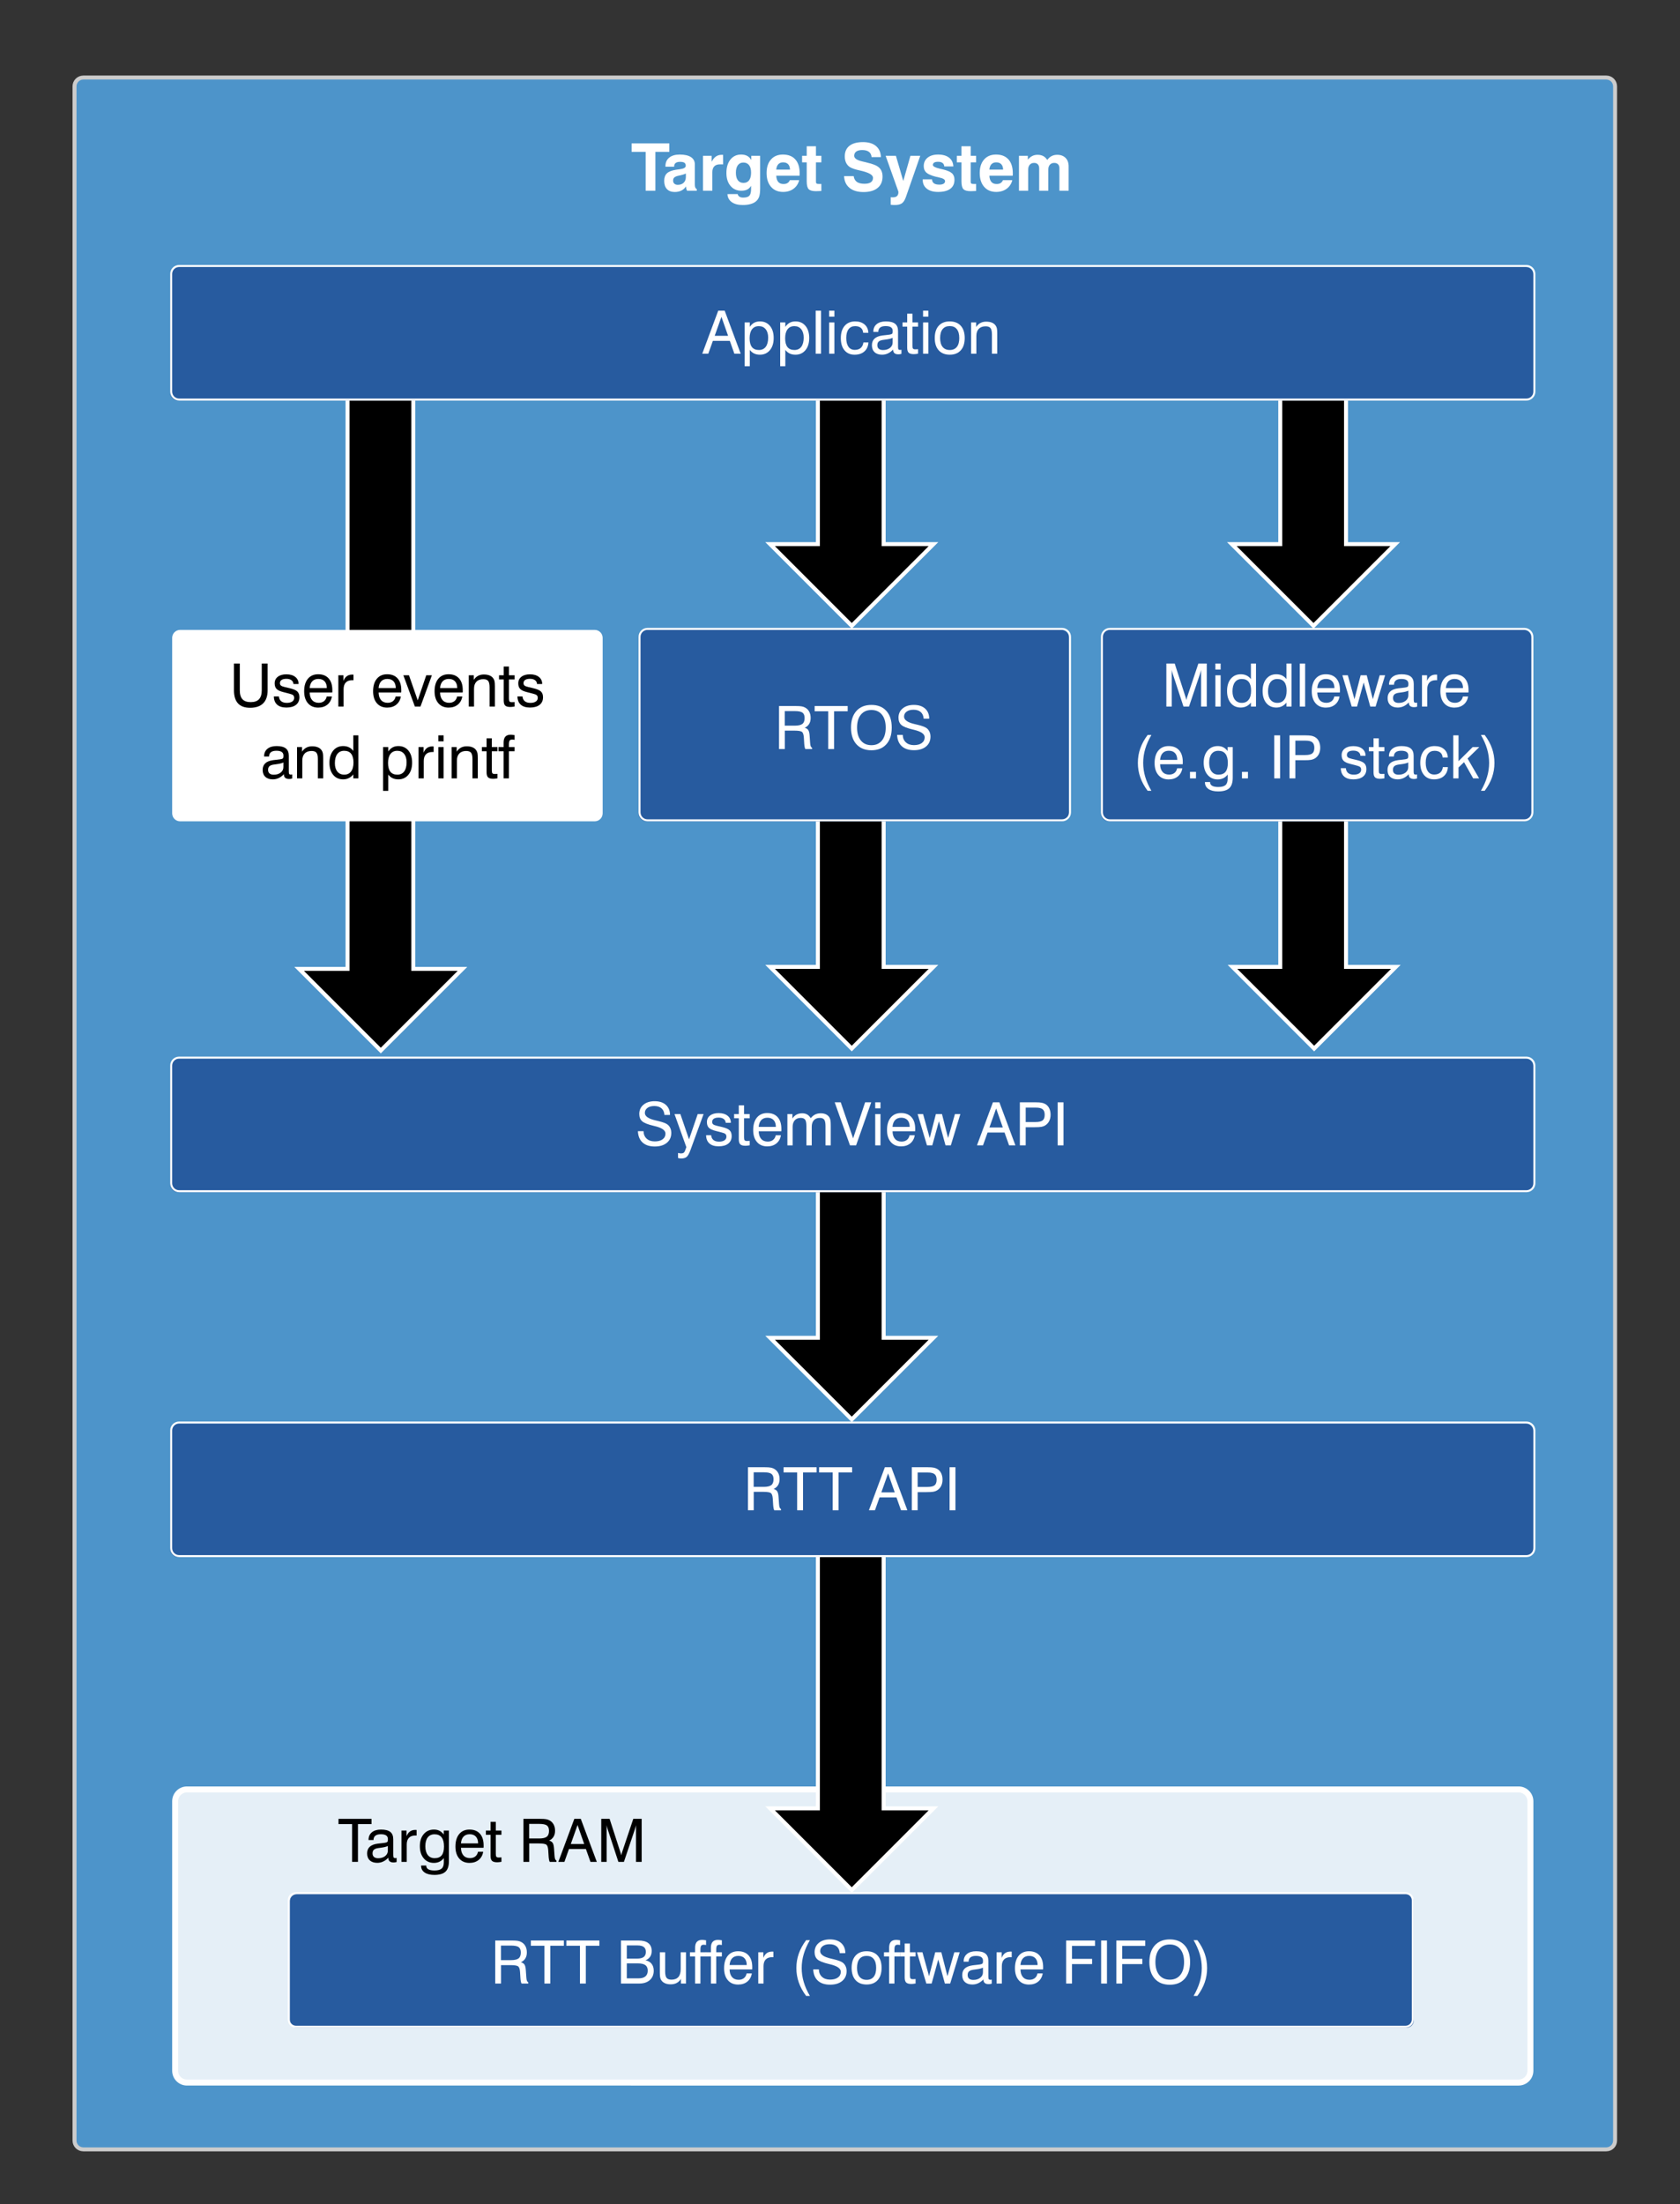 <?xml version="1.0" encoding="utf-8"?>
<!-- Generator: Adobe Illustrator 16.0.3, SVG Export Plug-In . SVG Version: 6.00 Build 0)  -->
<!DOCTYPE svg PUBLIC "-//W3C//DTD SVG 1.1//EN" "http://www.w3.org/Graphics/SVG/1.1/DTD/svg11.dtd">
<svg version="1.1" id="Layer_1" xmlns="http://www.w3.org/2000/svg" xmlns:xlink="http://www.w3.org/1999/xlink" x="0px" y="0px"
	 width="842.958px" height="1105.445px" viewBox="0 0 842.958 1105.445" style="enable-background:new 0 0 842.958 1105.445;"
	 xml:space="preserve">
<rect x="0" y="0" width="842.958" height="1105.445" fill="#333333" stroke="none"/>
<style type="text/css">
<![CDATA[
	.st0{fill:none;stroke:#CCCCCC;stroke-width:2;stroke-miterlimit:10;}
	.st1{fill:#E5EFF7;}
	.st2{fill:#4D94CA;}
	.st3{fill:none;stroke:#FFFFFF;stroke-miterlimit:10;}
	.st4{stroke:#FFFFFF;stroke-width:2;stroke-miterlimit:10;}
	.st5{fill:#275B9F;}
	.st6{fill:#FFFFFF;}
	.st7{fill:none;}
	.st8{fill:none;stroke:#FFFFFF;stroke-width:3;stroke-miterlimit:10;}
]]>
</style>
<g>
	<path class="st2" d="M810.388,1073.458c0,2.445-1.982,4.428-4.428,4.428H41.816c-2.445,0-4.428-1.982-4.428-4.428V43.314
		c0-2.445,1.982-4.428,4.428-4.428H805.96c2.445,0,4.428,1.982,4.428,4.428V1073.458z"/>
	<path class="st0" d="M810.388,1073.458c0,2.445-1.982,4.428-4.428,4.428H41.816c-2.445,0-4.428-1.982-4.428-4.428V43.314
		c0-2.445,1.982-4.428,4.428-4.428H805.96c2.445,0,4.428,1.982,4.428,4.428V1073.458z"/>
</g>
<polygon class="st4" points="207.388,194.886 174.388,194.886 174.388,485.886 150.088,485.886 191.066,526.845 232.049,485.886 
	207.388,485.886 "/>
<g>
	<path class="st1" d="M768.388,1037.967c0,3.269-2.65,5.919-5.919,5.919H94.307c-3.269,0-5.919-2.65-5.919-5.919V902.805
		c0-3.269,2.65-5.919,5.919-5.919h668.162c3.269,0,5.919,2.65,5.919,5.919V1037.967z"/>
	<path class="st8" d="M767.888,1038.467c0,3.269-2.65,5.919-5.919,5.919H93.807c-3.269,0-5.919-2.65-5.919-5.919V903.305
		c0-3.269,2.65-5.919,5.919-5.919h668.162c3.269,0,5.919,2.65,5.919,5.919V1038.467z"/>
</g>
<g>
	<rect x="261.972" y="71.922" class="st7" width="330.833" height="27.377"/>
	<path class="st6" d="M323.963,95.655V76.153h-7.043v-4.239h18.922v4.239h-6.995v19.502H323.963z"/>
	<path class="st6" d="M344.223,93.479c-0.591,0.913-1.365,1.609-2.321,2.087c-0.957,0.478-2.068,0.717-3.336,0.717
		c-1.698,0-3.006-0.483-3.924-1.45c-0.919-0.967-1.378-2.342-1.378-4.126c0-1.654,0.459-2.917,1.378-3.788
		c0.918-0.87,2.436-1.466,4.553-1.788c0.483-0.075,1.117-0.162,1.902-0.259c1.987-0.258,2.981-0.832,2.981-1.724
		c0-0.71-0.22-1.218-0.661-1.523c-0.441-0.307-1.177-0.459-2.208-0.459c-0.946,0-1.671,0.188-2.176,0.563
		c-0.505,0.376-0.758,0.913-0.758,1.612v0.258h-4.384v-0.322c0-1.795,0.634-3.205,1.902-4.231c1.268-1.025,3.019-1.539,5.254-1.539
		c2.45,0,4.327,0.425,5.633,1.273s1.958,2.074,1.958,3.675v9.96c0,0.731,0.075,1.276,0.226,1.637
		c0.15,0.359,0.403,0.631,0.757,0.813v0.79h-4.883c-0.162-0.301-0.285-0.634-0.371-1C344.282,94.291,344.233,93.898,344.223,93.479z
		 M344.142,87.032c-0.763,0.354-1.641,0.64-2.635,0.854c-0.994,0.215-1.507,0.327-1.539,0.338c-0.828,0.236-1.405,0.532-1.732,0.887
		c-0.328,0.354-0.492,0.844-0.492,1.467c0,0.645,0.209,1.158,0.628,1.539c0.419,0.382,0.983,0.572,1.692,0.572
		c1.268,0,2.265-0.357,2.99-1.072c0.726-0.714,1.088-1.689,1.088-2.925V87.032z"/>
	<path class="st6" d="M352.733,95.655v-17.52h4.352v2.997c0.613-1.203,1.327-2.087,2.144-2.65c0.816-0.564,1.789-0.847,2.917-0.847
		c0.183,0,0.325,0.003,0.427,0.008c0.102,0.006,0.185,0.014,0.25,0.024l0.016,4.755h-1.563c-1.279,0-2.24,0.333-2.885,0.999
		s-0.967,1.655-0.967,2.966v9.268H352.733z"/>
	<path class="st6" d="M364.999,97.347l5.125-0.017c0.15,0.591,0.459,1.031,0.927,1.322c0.468,0.29,1.093,0.435,1.878,0.435
		c1.461,0,2.482-0.309,3.063-0.927c0.58-0.618,0.87-1.76,0.87-3.425v-1.563c-0.494,0.849-1.136,1.475-1.926,1.878
		c-0.79,0.402-1.775,0.604-2.958,0.604c-2.267,0-4.083-0.809-5.447-2.426c-1.365-1.617-2.047-3.769-2.047-6.455
		c0-2.837,0.668-5.091,2.006-6.762c1.338-1.67,3.14-2.506,5.407-2.506c1.182,0,2.189,0.226,3.022,0.677
		c0.833,0.451,1.513,1.14,2.039,2.063v-2.111h4.448v16.358c0,1.838-0.172,3.24-0.516,4.207s-0.93,1.778-1.757,2.434
		c-0.709,0.548-1.609,0.965-2.7,1.249c-1.09,0.285-2.334,0.428-3.731,0.428c-2.343,0-4.186-0.479-5.528-1.435
		C365.831,100.419,365.106,99.077,364.999,97.347z M369.237,86.613c0,1.644,0.331,2.906,0.991,3.787
		c0.661,0.882,1.604,1.322,2.829,1.322c1.235,0,2.178-0.44,2.829-1.322c0.65-0.881,0.975-2.165,0.975-3.852
		c0-1.601-0.336-2.839-1.007-3.715c-0.672-0.876-1.625-1.313-2.861-1.313c-1.193,0-2.117,0.445-2.772,1.337
		C369.565,83.75,369.237,85,369.237,86.613z"/>
	<path class="st6" d="M396.331,90.335h4.674c-0.473,1.849-1.426,3.296-2.861,4.344s-3.183,1.571-5.246,1.571
		c-2.536,0-4.545-0.851-6.028-2.555c-1.483-1.702-2.224-4.01-2.224-6.922c0-2.869,0.73-5.131,2.192-6.785
		c1.461-1.655,3.459-2.482,5.996-2.482c2.686,0,4.76,0.814,6.221,2.441c1.461,1.628,2.192,3.946,2.192,6.955
		c0,0.333-0.002,0.583-0.008,0.749c-0.006,0.167-0.019,0.325-0.041,0.476h-11.701c0.064,1.376,0.4,2.413,1.007,3.111
		s1.48,1.047,2.619,1.047c0.806,0,1.467-0.158,1.982-0.475C395.621,91.494,396.029,91.002,396.331,90.335z M389.497,85.049h6.898
		c-0.043-1.182-0.357-2.082-0.943-2.699c-0.586-0.618-1.427-0.927-2.522-0.927c-1.021,0-1.824,0.312-2.41,0.935
		C389.934,82.981,389.593,83.878,389.497,85.049z"/>
	<path class="st6" d="M412.125,95.784c-0.43,0.011-0.943,0.029-1.539,0.057c-0.597,0.026-0.975,0.04-1.136,0.04
		c-1.795,0-3.022-0.336-3.683-1.008c-0.661-0.671-0.991-1.995-0.991-3.973v-9.477h-2.321v-3.288h2.321v-4.787h4.642v4.787h2.708
		v3.288h-2.708v9.702c0,0.462,0.102,0.766,0.306,0.911c0.204,0.145,0.623,0.217,1.257,0.217h1.145V95.784z"/>
	<path class="st6" d="M423.521,88.321h4.819c0.183,1.301,0.715,2.265,1.596,2.894s2.154,0.942,3.82,0.942
		c1.418,0,2.488-0.252,3.207-0.757c0.721-0.505,1.08-1.252,1.08-2.24c0-1.44-2.068-2.633-6.205-3.578
		c-0.055-0.011-0.102-0.021-0.145-0.032c-0.107-0.021-0.275-0.06-0.5-0.113c-2.215-0.483-3.794-1.025-4.739-1.628
		c-0.838-0.537-1.478-1.26-1.918-2.168c-0.44-0.907-0.661-1.979-0.661-3.215c0-2.311,0.784-4.08,2.353-5.311
		s3.836-1.846,6.803-1.846c2.771,0,4.939,0.655,6.502,1.966c1.564,1.312,2.389,3.159,2.475,5.545h-4.689
		c-0.086-1.149-0.527-2.025-1.322-2.627s-1.93-0.903-3.4-0.903c-1.279,0-2.266,0.25-2.959,0.75c-0.692,0.5-1.039,1.212-1.039,2.136
		c0,1.257,1.349,2.197,4.047,2.82c0.73,0.172,1.299,0.307,1.707,0.403c1.73,0.44,2.959,0.784,3.684,1.031s1.355,0.521,1.895,0.822
		c0.967,0.537,1.691,1.249,2.176,2.135c0.482,0.887,0.725,1.948,0.725,3.184c0,2.472-0.832,4.387-2.498,5.746
		s-4.014,2.038-7.043,2.038c-2.988,0-5.331-0.692-7.028-2.079C424.563,92.85,423.649,90.878,423.521,88.321z"/>
	<path class="st6" d="M446.923,102.682v-3.788c0.15,0.021,0.305,0.038,0.467,0.049c0.16,0.01,0.371,0.016,0.629,0.016
		c0.924,0,1.617-0.218,2.078-0.652c0.463-0.436,0.693-1.088,0.693-1.959c0-0.064-0.01-0.145-0.031-0.241s-0.043-0.178-0.064-0.242
		l-6.318-17.729h5.156l3.691,12.636l3.594-12.636h4.934l-7.205,20.662c-0.537,1.547-1.209,2.603-2.016,3.167
		c-0.805,0.564-2.014,0.847-3.625,0.847c-0.291,0-0.604-0.011-0.936-0.032C447.636,102.756,447.289,102.724,446.923,102.682z"/>
	<path class="st6" d="M462.976,89.949h4.674c0.043,0.893,0.365,1.556,0.967,1.991c0.602,0.435,1.504,0.652,2.707,0.652
		c0.914,0,1.621-0.153,2.121-0.459c0.498-0.307,0.748-0.739,0.748-1.298c0-0.795-0.934-1.392-2.805-1.789
		c-0.762-0.161-1.369-0.301-1.82-0.419c-2.277-0.58-3.859-1.268-4.746-2.063c-0.887-0.795-1.33-1.869-1.33-3.223
		c0-1.795,0.646-3.216,1.941-4.264s3.049-1.571,5.264-1.571c2.342,0,4.182,0.521,5.52,1.563s2.049,2.509,2.135,4.4h-4.561
		c-0.031-0.742-0.314-1.316-0.846-1.725c-0.533-0.408-1.271-0.613-2.217-0.613c-0.893,0-1.555,0.135-1.99,0.403
		s-0.652,0.672-0.652,1.209c0,0.698,1.166,1.316,3.496,1.854c0.539,0.118,0.963,0.215,1.273,0.29
		c2.332,0.548,3.926,1.209,4.779,1.982c0.855,0.773,1.281,1.864,1.281,3.271c0,1.988-0.701,3.503-2.104,4.546
		c-1.402,1.042-3.441,1.563-6.115,1.563c-2.418,0-4.311-0.542-5.674-1.628c-1.365-1.085-2.047-2.578-2.047-4.48V89.949z"/>
	<path class="st6" d="M489.763,95.784c-0.43,0.011-0.943,0.029-1.539,0.057c-0.596,0.026-0.975,0.04-1.137,0.04
		c-1.795,0-3.021-0.336-3.682-1.008c-0.662-0.671-0.992-1.995-0.992-3.973v-9.477h-2.32v-3.288h2.32v-4.787h4.643v4.787h2.707v3.288
		h-2.707v9.702c0,0.462,0.102,0.766,0.305,0.911c0.205,0.145,0.623,0.217,1.258,0.217h1.145V95.784z"/>
	<path class="st6" d="M503.269,90.335h4.674c-0.473,1.849-1.426,3.296-2.859,4.344c-1.436,1.048-3.184,1.571-5.248,1.571
		c-2.535,0-4.545-0.851-6.027-2.555c-1.482-1.702-2.225-4.01-2.225-6.922c0-2.869,0.73-5.131,2.193-6.785
		c1.461-1.655,3.459-2.482,5.994-2.482c2.688,0,4.762,0.814,6.223,2.441c1.461,1.628,2.191,3.946,2.191,6.955
		c0,0.333-0.002,0.583-0.008,0.749c-0.006,0.167-0.02,0.325-0.041,0.476h-11.701c0.064,1.376,0.4,2.413,1.008,3.111
		s1.48,1.047,2.619,1.047c0.807,0,1.467-0.158,1.982-0.475C502.56,91.494,502.968,91.002,503.269,90.335z M496.435,85.049h6.898
		c-0.043-1.182-0.357-2.082-0.943-2.699c-0.584-0.618-1.426-0.927-2.521-0.927c-1.021,0-1.824,0.312-2.41,0.935
		S496.533,83.878,496.435,85.049z"/>
	<path class="st6" d="M511.279,95.655v-17.52h4.449v1.934c0.654-0.806,1.387-1.412,2.191-1.821c0.807-0.408,1.697-0.612,2.676-0.612
		c1.107,0,2.053,0.207,2.836,0.621c0.785,0.413,1.467,1.066,2.047,1.958c0.613-0.859,1.338-1.505,2.176-1.935
		s1.773-0.645,2.805-0.645c1.762,0,3.16,0.516,4.191,1.547c1.031,1.032,1.547,2.439,1.547,4.224v12.249h-4.625V84.373
		c0-0.849-0.229-1.507-0.686-1.975s-1.094-0.701-1.91-0.701c-0.914,0-1.639,0.298-2.176,0.895s-0.807,1.41-0.807,2.442v10.621
		h-4.576v-11.25c0-0.859-0.223-1.525-0.67-1.999c-0.445-0.473-1.07-0.709-1.877-0.709c-0.914,0-1.637,0.301-2.168,0.902
		c-0.531,0.603-0.797,1.424-0.797,2.467v10.589H511.279z"/>
</g>
<g>
	<rect x="124.804" y="912.141" class="st7" width="244.251" height="27.376"/>
	<path d="M176.658,933.717v-18.96h-6.813v-2.623h16.572v2.623h-6.813v18.96H176.658z"/>
	<path d="M194.856,931.623c-0.82,0.859-1.692,1.504-2.615,1.934c-0.924,0.43-1.903,0.645-2.938,0.645
		c-1.602,0-2.852-0.418-3.751-1.252c-0.898-0.836-1.348-1.99-1.348-3.466c0-1.427,0.441-2.544,1.326-3.355
		c0.884-0.811,2.229-1.333,4.036-1.567c0.459-0.049,1.08-0.117,1.861-0.205c1.338-0.137,2.158-0.27,2.462-0.396
		c0.302-0.117,0.503-0.271,0.601-0.461s0.146-0.604,0.146-1.238c0-0.801-0.293-1.401-0.88-1.803c-0.586-0.4-1.47-0.6-2.651-0.6
		c-1.222,0-2.142,0.244-2.762,0.732c-0.621,0.488-0.931,1.211-0.931,2.168h-2.491v-0.117c0-1.582,0.557-2.832,1.671-3.751
		c1.113-0.918,2.646-1.377,4.601-1.377c2.1,0,3.646,0.394,4.638,1.179c0.991,0.787,1.486,2.016,1.486,3.686v7.854
		c0,0.674,0.073,1.109,0.22,1.305c0.147,0.195,0.411,0.293,0.792,0.293c0.078,0,0.173-0.008,0.285-0.022s0.247-0.036,0.403-0.065
		v2.036c-0.322,0.088-0.604,0.149-0.843,0.183c-0.239,0.035-0.467,0.052-0.682,0.052c-0.879,0-1.538-0.19-1.978-0.571
		s-0.659-0.957-0.659-1.729V931.623z M194.607,925.732c-0.703,0.381-1.91,0.68-3.619,0.894c-0.606,0.079-1.061,0.142-1.363,0.19
		c-0.957,0.156-1.646,0.439-2.065,0.85s-0.63,1.007-0.63,1.788c0,0.782,0.244,1.382,0.732,1.802s1.187,0.631,2.095,0.631
		c1.417,0,2.579-0.357,3.487-1.07c0.909-0.713,1.363-1.626,1.363-2.74V925.732z"/>
	<path d="M201.449,933.717v-15.692h2.55v2.813c0.42-1.055,0.989-1.843,1.707-2.365c0.718-0.523,1.6-0.784,2.645-0.784
		c0.195,0,0.337,0.003,0.425,0.007c0.088,0.006,0.176,0.018,0.264,0.037v2.783c-0.068-0.01-0.146-0.017-0.234-0.021
		s-0.22-0.008-0.396-0.008c-1.406,0-2.479,0.385-3.216,1.15c-0.738,0.768-1.106,1.883-1.106,3.348v8.733H201.449z"/>
	<path d="M222.695,931.798c-0.615,0.811-1.336,1.418-2.161,1.824c-0.826,0.404-1.766,0.607-2.821,0.607
		c-2.119,0-3.824-0.77-5.113-2.308s-1.934-3.573-1.934-6.103c0-2.5,0.646-4.51,1.941-6.029c1.294-1.52,3.006-2.278,5.135-2.278
		c1.036,0,1.946,0.198,2.733,0.593c0.786,0.396,1.517,1.029,2.19,1.898v-1.979h2.578v15.355c0,2.422-0.576,4.174-1.729,5.253
		s-3.014,1.618-5.583,1.618c-2.08,0-3.707-0.404-4.879-1.215c-1.172-0.812-1.758-1.935-1.758-3.371v-0.117h2.578v0.059
		c0,0.811,0.345,1.42,1.033,1.824c0.688,0.406,1.727,0.608,3.113,0.608c1.661,0,2.855-0.317,3.583-0.952s1.092-1.68,1.092-3.136
		V931.798z M218.049,919.886c-1.484,0-2.627,0.518-3.428,1.553c-0.802,1.035-1.202,2.516-1.202,4.439
		c0,1.885,0.41,3.354,1.231,4.402c0.82,1.051,1.963,1.576,3.428,1.576c1.603,0,2.787-0.481,3.554-1.443
		c0.767-0.963,1.15-2.439,1.15-4.433c0-2.013-0.398-3.531-1.194-4.557C220.792,920.398,219.613,919.886,218.049,919.886z"/>
	<path d="M239.837,928.648h2.608c-0.284,1.729-1.036,3.092-2.257,4.088s-2.76,1.494-4.615,1.494c-2.179,0-3.897-0.732-5.157-2.197
		c-1.261-1.466-1.891-3.463-1.891-5.993c0-2.677,0.625-4.767,1.876-6.271c1.25-1.505,2.974-2.257,5.172-2.257
		c2.256,0,4.002,0.693,5.238,2.081c1.235,1.387,1.854,3.346,1.854,5.875c0,0.322-0.003,0.562-0.008,0.718s-0.017,0.308-0.036,0.454
		h-11.326c0.029,1.65,0.439,2.928,1.23,3.832c0.791,0.903,1.891,1.355,3.297,1.355c1.074,0,1.961-0.276,2.659-0.828
		S239.632,929.664,239.837,928.648z M231.281,924.443h8.615c-0.01-1.466-0.381-2.596-1.113-3.393
		c-0.732-0.796-1.773-1.193-3.121-1.193c-1.299,0-2.322,0.391-3.069,1.172C231.844,921.81,231.408,922.948,231.281,924.443z"/>
	<path d="M248.775,929.761c0,0.703,0.101,1.172,0.301,1.406s0.568,0.352,1.105,0.352c0.156,0,0.346-0.004,0.564-0.014
		c0.22-0.01,0.506-0.029,0.857-0.059v2.241c-0.439,0.078-0.833,0.137-1.18,0.176s-0.657,0.059-0.931,0.059
		c-1.24,0-2.109-0.239-2.607-0.718c-0.499-0.479-0.748-1.328-0.748-2.55v-10.534h-2.344v-2.096h2.344v-4.381h2.638v4.381h2.828
		v2.096h-2.828V929.761z"/>
	<path d="M262.636,912.134h8.366c1.357,0,2.356,0.059,2.996,0.176s1.214,0.313,1.722,0.586c0.908,0.498,1.6,1.192,2.073,2.081
		c0.474,0.89,0.711,1.935,0.711,3.136c0,1.162-0.249,2.156-0.747,2.981c-0.499,0.825-1.241,1.473-2.228,1.941
		c0.84,0.235,1.438,0.63,1.795,1.187s0.579,1.5,0.667,2.828l0.249,3.561c0.049,0.762,0.148,1.331,0.3,1.707
		c0.151,0.377,0.379,0.643,0.682,0.799v0.601h-3.385c-0.273-0.449-0.464-1.411-0.571-2.886c0-0.039,0-0.068,0-0.089l-0.176-2.813
		c-0.098-1.445-0.405-2.383-0.923-2.813c-0.519-0.43-1.813-0.645-3.883-0.645h-4.748v9.245h-2.9V912.134z M265.507,914.669v7.312
		h5.012c1.807,0,3.084-0.293,3.831-0.88c0.747-0.586,1.121-1.563,1.121-2.93c0-1.279-0.352-2.184-1.055-2.711
		c-0.704-0.527-2.003-0.791-3.897-0.791H265.507z"/>
	<path d="M280.16,933.717l8.015-21.583h3.238l8.044,21.583h-3.18l-2.285-6.446h-8.499l-2.3,6.446H280.16z M286.402,924.75h6.725
		l-3.341-9.523L286.402,924.75z"/>
	<path d="M304.379,915.329v18.389h-2.695v-21.583h4.19l5.348,16.514c0.156,0.469,0.271,0.832,0.345,1.092
		c0.073,0.258,0.129,0.485,0.168,0.681c0.078-0.361,0.156-0.684,0.234-0.967s0.161-0.552,0.249-0.806l5.539-16.514h4.205v21.583
		h-2.843v-18.389c-0.068,0.313-0.146,0.628-0.234,0.945s-0.181,0.632-0.278,0.944l-5.553,16.499h-2.77l-5.422-16.499
		c-0.098-0.272-0.186-0.566-0.264-0.879S304.448,915.691,304.379,915.329z"/>
</g>
<polygon class="st4" points="443.388,194.886 410.388,194.886 410.388,272.886 386.408,272.886 427.385,313.845 468.369,272.886 
	443.388,272.886 "/>
<g>
</g>
<g>
	<path class="st5" d="M709.388,1013.253c0,2.006-1.627,3.633-3.633,3.633H149.021c-2.006,0-3.633-1.627-3.633-3.633v-59.734
		c0-2.006,1.626-3.633,3.633-3.633h556.734c2.006,0,3.633,1.627,3.633,3.633V1013.253z"/>
	<path class="st3" d="M708.888,1012.753c0,2.006-1.627,3.633-3.633,3.633H148.521c-2.006,0-3.633-1.627-3.633-3.633v-59.734
		c0-2.006,1.626-3.633,3.633-3.633h556.734c2.006,0,3.633,1.627,3.633,3.633V1012.753z"/>
</g>
<g>
	<rect x="223.048" y="973.159" class="st7" width="408.68" height="27.378"/>
	<path class="st6" d="M248.486,973.152h8.367c1.357,0,2.356,0.059,2.996,0.176s1.214,0.313,1.722,0.586
		c0.908,0.498,1.599,1.191,2.073,2.08c0.474,0.89,0.71,1.935,0.71,3.136c0,1.163-0.249,2.156-0.747,2.981
		c-0.498,0.826-1.241,1.473-2.227,1.941c0.84,0.235,1.438,0.631,1.795,1.188c0.356,0.557,0.579,1.499,0.667,2.828l0.249,3.56
		c0.049,0.763,0.149,1.331,0.3,1.707c0.151,0.377,0.378,0.643,0.682,0.799v0.601h-3.385c-0.273-0.449-0.464-1.411-0.571-2.886
		c0-0.039,0-0.068,0-0.089l-0.176-2.813c-0.098-1.445-0.406-2.384-0.923-2.813s-1.812-0.645-3.883-0.645h-4.747v9.245h-2.901
		V973.152z M251.358,975.686v7.312h5.011c1.807,0,3.084-0.293,3.832-0.879c0.748-0.586,1.121-1.563,1.121-2.931
		c0-1.279-0.352-2.183-1.055-2.71c-0.703-0.528-2.002-0.792-3.897-0.792H251.358z"/>
	<path class="st6" d="M273.175,994.734v-18.96h-6.813v-2.622h16.572v2.622h-6.813v18.96H273.175z"/>
	<path class="st6" d="M290.992,994.734v-18.96h-6.813v-2.622h16.572v2.622h-6.813v18.96H290.992z"/>
	<path class="st6" d="M311.578,994.734v-21.582h8.704c2.237,0,3.914,0.439,5.033,1.318s1.678,2.193,1.678,3.941
		c0,1.123-0.259,2.078-0.776,2.864c-0.518,0.787-1.29,1.39-2.315,1.81c1.299,0.244,2.31,0.823,3.033,1.736
		c0.723,0.914,1.084,2.068,1.084,3.466c0,1.973-0.655,3.541-1.963,4.703c-1.309,1.162-3.087,1.743-5.333,1.743H311.578z
		 M314.508,982.221h5.143c1.514,0,2.628-0.273,3.341-0.82s1.07-1.401,1.07-2.564c0-1.094-0.342-1.904-1.026-2.432
		c-0.684-0.528-1.734-0.792-3.15-0.792h-5.377V982.221z M314.508,992.126h5.949c1.495,0,2.627-0.33,3.399-0.989
		c0.771-0.659,1.157-1.619,1.157-2.879c0-1.251-0.393-2.169-1.179-2.755c-0.787-0.586-2.025-0.879-3.714-0.879h-5.612V992.126z"/>
	<path class="st6" d="M333.746,979.042v9.627c0,1.543,0.242,2.615,0.726,3.216s1.301,0.901,2.454,0.901
		c1.524,0,2.676-0.447,3.458-1.341c0.781-0.894,1.172-2.21,1.172-3.949v-8.454h2.638v15.692h-2.521v-2.344
		c-0.547,0.908-1.255,1.592-2.125,2.051c-0.869,0.459-1.89,0.688-3.062,0.688c-1.094,0-2.046-0.186-2.857-0.557
		c-0.811-0.371-1.431-0.898-1.861-1.582c-0.244-0.381-0.42-0.828-0.527-1.341s-0.161-1.326-0.161-2.439v-0.747v-9.422H333.746z"/>
	<path class="st6" d="M348.779,994.734v-13.597h-2.579v-2.096h2.579v-2.314c0-1.3,0.295-2.273,0.887-2.924
		c0.591-0.649,1.477-0.974,2.659-0.974c0.186,0,0.42,0.015,0.704,0.044c0.283,0.029,0.698,0.083,1.245,0.161v2.373
		c-0.283-0.049-0.52-0.085-0.71-0.109s-0.344-0.037-0.461-0.037c-0.616,0-1.045,0.171-1.29,0.513
		c-0.244,0.343-0.366,0.992-0.366,1.949v1.318h2.828v2.096h-2.828v13.597H348.779z"/>
	<path class="st6" d="M356.706,994.734v-13.597h-2.579v-2.096h2.579v-2.314c0-1.3,0.295-2.273,0.887-2.924
		c0.591-0.649,1.477-0.974,2.659-0.974c0.186,0,0.42,0.015,0.704,0.044c0.283,0.029,0.698,0.083,1.245,0.161v2.373
		c-0.283-0.049-0.52-0.085-0.71-0.109s-0.344-0.037-0.461-0.037c-0.616,0-1.045,0.171-1.29,0.513
		c-0.244,0.343-0.366,0.992-0.366,1.949v1.318h2.828v2.096h-2.828v13.597H356.706z"/>
	<path class="st6" d="M374.625,989.665h2.608c-0.284,1.729-1.036,3.092-2.256,4.088c-1.221,0.996-2.76,1.494-4.616,1.494
		c-2.178,0-3.897-0.732-5.157-2.197c-1.26-1.466-1.89-3.463-1.89-5.993c0-2.676,0.625-4.767,1.875-6.271
		c1.25-1.505,2.974-2.257,5.172-2.257c2.256,0,4.002,0.693,5.238,2.081c1.235,1.387,1.854,3.346,1.854,5.875
		c0,0.322-0.002,0.562-0.007,0.718s-0.017,0.308-0.037,0.454h-11.326c0.029,1.651,0.439,2.929,1.231,3.832
		c0.791,0.903,1.89,1.355,3.296,1.355c1.075,0,1.961-0.276,2.66-0.828C373.969,991.464,374.42,990.68,374.625,989.665z
		 M366.069,985.459h8.616c-0.01-1.466-0.381-2.596-1.114-3.393c-0.732-0.796-1.773-1.193-3.121-1.193
		c-1.299,0-2.322,0.391-3.069,1.172C366.633,982.827,366.196,983.964,366.069,985.459z"/>
	<path class="st6" d="M380.472,994.734v-15.692h2.549v2.813c0.42-1.055,0.989-1.844,1.707-2.366c0.718-0.522,1.6-0.784,2.645-0.784
		c0.195,0,0.337,0.003,0.425,0.008s0.176,0.017,0.264,0.036v2.784c-0.068-0.01-0.146-0.018-0.234-0.022s-0.22-0.007-0.396-0.007
		c-1.407,0-2.479,0.384-3.216,1.15c-0.738,0.767-1.106,1.883-1.106,3.348v8.732H380.472z"/>
	<path class="st6" d="M404.486,1000.947c-1.67-2.237-2.903-4.498-3.699-6.784c-0.797-2.285-1.194-4.684-1.194-7.194
		c0-2.52,0.397-4.923,1.194-7.209c0.796-2.285,2.029-4.547,3.699-6.783h1.891c-1.388,2.363-2.421,4.698-3.1,7.003
		c-0.679,2.306-1.019,4.636-1.019,6.989c0,2.345,0.34,4.67,1.019,6.975c0.679,2.306,1.712,4.64,3.1,7.004H404.486z"/>
	<path class="st6" d="M408.047,987.627h2.828c0.029,1.563,0.55,2.809,1.561,3.736c1.011,0.929,2.361,1.393,4.052,1.393
		c1.67,0,2.986-0.352,3.948-1.056c0.962-0.703,1.443-1.66,1.443-2.871c0-1.651-1.808-2.906-5.421-3.766
		c-0.216-0.049-0.382-0.088-0.499-0.117c-2.93-0.693-4.866-1.468-5.81-2.322c-0.942-0.855-1.413-2.068-1.413-3.642
		c0-1.924,0.703-3.47,2.109-4.638c1.406-1.167,3.277-1.75,5.612-1.75c2.383,0,4.258,0.612,5.626,1.839
		c1.367,1.226,2.061,2.908,2.081,5.047l-2.799,0.015c-0.098-1.445-0.589-2.554-1.473-3.326c-0.884-0.771-2.093-1.157-3.627-1.157
		c-1.436,0-2.583,0.315-3.442,0.945c-0.86,0.63-1.29,1.468-1.29,2.513c0,1.67,1.778,2.916,5.334,3.736
		c0.527,0.127,0.933,0.225,1.216,0.293c0.059,0.01,0.161,0.034,0.308,0.073c2.324,0.557,3.868,1.157,4.63,1.803
		c0.576,0.488,1.016,1.082,1.319,1.78c0.302,0.698,0.454,1.478,0.454,2.337c0,2.08-0.745,3.736-2.234,4.967
		c-1.49,1.23-3.505,1.846-6.044,1.846c-2.618,0-4.657-0.661-6.118-1.985C408.938,991.997,408.154,990.099,408.047,987.627z"/>
	<path class="st6" d="M427.314,986.866c0-2.627,0.657-4.674,1.97-6.139c1.314-1.466,3.158-2.198,5.531-2.198
		c2.385,0,4.234,0.73,5.555,2.19c1.318,1.461,1.977,3.51,1.977,6.146c0,2.638-0.656,4.688-1.971,6.154
		c-1.313,1.465-3.156,2.197-5.531,2.197c-2.383,0-4.234-0.729-5.553-2.19C427.974,991.567,427.314,989.513,427.314,986.866z
		 M430.011,986.866c0,1.944,0.418,3.432,1.252,4.462c0.836,1.03,2.029,1.546,3.582,1.546c1.545,0,2.727-0.516,3.547-1.546
		s1.23-2.518,1.23-4.462c0-1.934-0.41-3.416-1.23-4.446c-0.82-1.031-2.002-1.546-3.547-1.546c-1.563,0-2.76,0.513-3.59,1.538
		S430.011,984.922,430.011,986.866z"/>
	<path class="st6" d="M446.128,994.734v-13.597h-2.578v-2.096h2.578v-2.314c0-1.3,0.295-2.273,0.887-2.924
		c0.59-0.649,1.477-0.974,2.66-0.974c0.184,0,0.42,0.015,0.703,0.044s0.697,0.083,1.244,0.161v2.373
		c-0.283-0.049-0.52-0.085-0.711-0.109c-0.189-0.024-0.344-0.037-0.461-0.037c-0.615,0-1.045,0.171-1.289,0.513
		c-0.244,0.343-0.367,0.992-0.367,1.949v1.318h2.828v2.096h-2.828v13.597H446.128z"/>
	<path class="st6" d="M456.576,990.778c0,0.703,0.1,1.173,0.301,1.407c0.199,0.234,0.568,0.352,1.105,0.352
		c0.156,0,0.344-0.005,0.564-0.015c0.219-0.01,0.506-0.029,0.857-0.059v2.241c-0.439,0.078-0.834,0.137-1.18,0.176
		c-0.348,0.039-0.658,0.059-0.93,0.059c-1.242,0-2.111-0.239-2.609-0.718s-0.746-1.328-0.746-2.55v-10.534h-2.346v-2.096h2.346
		v-4.381h2.637v4.381h2.828v2.096h-2.828V990.778z"/>
	<path class="st6" d="M464.794,994.734l-4.688-15.692h2.74l3.326,12l3.09-12h3.063l3.063,12l3.443-12h2.711l-4.777,15.692h-2.666
		l-3.311-12.088l-3.326,12.088H464.794z"/>
	<path class="st6" d="M493.455,992.639c-0.82,0.859-1.691,1.504-2.615,1.934c-0.922,0.43-1.902,0.645-2.938,0.645
		c-1.602,0-2.852-0.417-3.75-1.252c-0.9-0.836-1.35-1.99-1.35-3.466c0-1.426,0.443-2.544,1.326-3.355
		c0.885-0.811,2.23-1.333,4.037-1.567c0.459-0.049,1.08-0.117,1.861-0.205c1.338-0.137,2.158-0.269,2.461-0.396
		c0.303-0.117,0.504-0.271,0.602-0.462s0.146-0.603,0.146-1.238c0-0.801-0.293-1.401-0.879-1.802s-1.471-0.601-2.652-0.601
		c-1.221,0-2.143,0.244-2.762,0.732c-0.621,0.488-0.932,1.211-0.932,2.168h-2.49v-0.117c0-1.582,0.557-2.832,1.67-3.751
		c1.113-0.918,2.646-1.377,4.602-1.377c2.1,0,3.645,0.394,4.637,1.18s1.488,2.015,1.488,3.685v7.854
		c0,0.675,0.072,1.109,0.219,1.305s0.41,0.293,0.791,0.293c0.078,0,0.174-0.008,0.285-0.022c0.113-0.015,0.248-0.036,0.404-0.065
		v2.036c-0.322,0.088-0.604,0.149-0.844,0.184c-0.238,0.034-0.465,0.051-0.68,0.051c-0.881,0-1.539-0.19-1.979-0.571
		s-0.66-0.957-0.66-1.729V992.639z M493.207,986.749c-0.703,0.381-1.91,0.68-3.619,0.894c-0.605,0.079-1.061,0.143-1.363,0.19
		c-0.957,0.157-1.646,0.44-2.066,0.851s-0.629,1.006-0.629,1.787c0,0.782,0.244,1.383,0.732,1.803s1.186,0.63,2.096,0.63
		c1.416,0,2.578-0.356,3.486-1.069c0.908-0.714,1.363-1.627,1.363-2.74V986.749z"/>
	<path class="st6" d="M500.048,994.734v-15.692h2.549v2.813c0.42-1.055,0.99-1.844,1.707-2.366c0.719-0.522,1.6-0.784,2.645-0.784
		c0.195,0,0.338,0.003,0.426,0.008s0.176,0.017,0.264,0.036v2.784c-0.068-0.01-0.146-0.018-0.234-0.022s-0.221-0.007-0.396-0.007
		c-1.406,0-2.479,0.384-3.215,1.15c-0.738,0.767-1.107,1.883-1.107,3.348v8.732H500.048z"/>
	<path class="st6" d="M520.576,989.665h2.609c-0.283,1.729-1.035,3.092-2.258,4.088c-1.221,0.996-2.76,1.494-4.615,1.494
		c-2.178,0-3.896-0.732-5.156-2.197c-1.262-1.466-1.891-3.463-1.891-5.993c0-2.676,0.625-4.767,1.875-6.271
		c1.25-1.505,2.975-2.257,5.172-2.257c2.258,0,4.004,0.693,5.238,2.081c1.236,1.387,1.854,3.346,1.854,5.875
		c0,0.322-0.002,0.562-0.008,0.718c-0.004,0.156-0.016,0.308-0.035,0.454h-11.326c0.029,1.651,0.439,2.929,1.23,3.832
		s1.891,1.355,3.297,1.355c1.074,0,1.961-0.276,2.658-0.828C519.919,991.464,520.371,990.68,520.576,989.665z M512.019,985.459
		h8.615c-0.01-1.466-0.381-2.596-1.113-3.393c-0.732-0.796-1.771-1.193-3.121-1.193c-1.299,0-2.322,0.391-3.068,1.172
		C512.583,982.827,512.146,983.964,512.019,985.459z"/>
	<path class="st6" d="M534.951,994.734v-21.582h14.49v2.71H537.88v6.477h10.096v2.638H537.88v9.758H534.951z"/>
	<path class="st6" d="M552.503,994.734v-21.582h2.93v21.582H552.503z"/>
	<path class="st6" d="M560.152,994.734v-21.582h14.49v2.71h-11.561v6.477h10.096v2.638h-10.096v9.758H560.152z"/>
	<path class="st6" d="M576.708,983.964c0-3.564,0.906-6.352,2.719-8.358c1.813-2.008,4.32-3.011,7.523-3.011
		c3.195,0,5.693,1.001,7.494,3.003c1.803,2.003,2.705,4.792,2.705,8.366c0,3.566-0.902,6.353-2.705,8.359
		c-1.801,2.008-4.299,3.011-7.494,3.011c-3.203,0-5.711-1.003-7.523-3.011C577.615,990.317,576.708,987.531,576.708,983.964z
		 M579.742,983.964c0,2.765,0.639,4.926,1.912,6.484c1.275,1.558,3.041,2.337,5.297,2.337c2.248,0,4.002-0.779,5.268-2.337
		c1.266-1.559,1.898-3.72,1.898-6.484c0-2.773-0.633-4.938-1.898-6.49c-1.266-1.554-3.02-2.33-5.268-2.33
		c-2.256,0-4.021,0.776-5.297,2.33C580.38,979.027,579.742,981.191,579.742,983.964z"/>
	<path class="st6" d="M600.789,1000.947h-1.896c1.383-2.364,2.414-4.698,3.096-7.004c0.682-2.305,1.021-4.63,1.021-6.975
		c0-2.354-0.34-4.684-1.021-6.989c-0.682-2.305-1.713-4.64-3.096-7.003h1.896c1.664,2.227,2.895,4.48,3.691,6.762
		s1.197,4.691,1.197,7.23c0,2.53-0.4,4.936-1.197,7.217C603.683,996.465,602.453,998.719,600.789,1000.947z"/>
</g>
<polygon class="st4" points="675.388,194.886 642.388,194.886 642.388,272.886 618.088,272.886 659.066,313.845 700.049,272.886 
	675.388,272.886 "/>
<polygon class="st4" points="443.388,408.886 410.388,408.886 410.388,484.886 386.408,484.886 427.385,525.845 468.369,484.886 
	443.388,484.886 "/>
<polygon class="st4" points="443.388,592.886 410.388,592.886 410.388,670.886 386.408,670.886 427.385,711.845 468.369,670.886 
	443.388,670.886 "/>
<polygon class="st4" points="443.388,775.886 410.388,775.886 410.388,906.886 386.408,906.886 427.385,947.845 468.369,906.886 
	443.388,906.886 "/>
<g>
	<path class="st5" d="M769.388,196.886c0,2.209-1.791,4-4,4h-676c-2.209,0-4-1.791-4-4v-59c0-2.209,1.791-4,4-4h676
		c2.209,0,4,1.791,4,4V196.886z"/>
	<path class="st3" d="M769.888,196.386c0,2.209-1.791,4-4,4h-676c-2.209,0-4-1.791-4-4v-59c0-2.209,1.791-4,4-4h676
		c2.209,0,4,1.791,4,4V196.386z"/>
</g>
<g>
	<rect x="265.721" y="155.814" class="st7" width="323.335" height="27.378"/>
	<path class="st6" d="M352.362,177.39l8.015-21.583h3.238l8.044,21.583h-3.18l-2.286-6.447h-8.498l-2.3,6.447H352.362z
		 M358.604,168.422h6.726l-3.341-9.524L358.604,168.422z"/>
	<path class="st6" d="M373.637,183.661v-21.963h2.579v2.212c0.654-0.938,1.39-1.626,2.206-2.066
		c0.815-0.439,1.785-0.659,2.908-0.659c2.09,0,3.758,0.752,5.004,2.256c1.245,1.504,1.868,3.521,1.868,6.051
		c0,2.559-0.63,4.596-1.89,6.11c-1.26,1.514-2.931,2.271-5.011,2.271c-1.104,0-2.073-0.198-2.908-0.593
		c-0.835-0.396-1.561-0.999-2.176-1.81v8.19H373.637z M376.128,169.653c0,1.954,0.389,3.421,1.165,4.403
		c0.776,0.982,1.941,1.473,3.495,1.473c1.484,0,2.63-0.54,3.436-1.619c0.806-1.079,1.208-2.61,1.208-4.593
		c0-1.788-0.417-3.194-1.252-4.22c-0.835-1.026-1.976-1.539-3.421-1.539c-1.485,0-2.628,0.527-3.429,1.583
		C376.528,166.195,376.128,167.7,376.128,169.653z"/>
	<path class="st6" d="M391.469,183.661v-21.963h2.579v2.212c0.654-0.938,1.39-1.626,2.206-2.066
		c0.815-0.439,1.785-0.659,2.908-0.659c2.09,0,3.758,0.752,5.004,2.256c1.245,1.504,1.868,3.521,1.868,6.051
		c0,2.559-0.63,4.596-1.89,6.11c-1.26,1.514-2.931,2.271-5.011,2.271c-1.104,0-2.073-0.198-2.908-0.593
		c-0.835-0.396-1.561-0.999-2.176-1.81v8.19H391.469z M393.959,169.653c0,1.954,0.389,3.421,1.165,4.403
		c0.776,0.982,1.941,1.473,3.495,1.473c1.484,0,2.63-0.54,3.436-1.619c0.806-1.079,1.208-2.61,1.208-4.593
		c0-1.788-0.417-3.194-1.252-4.22c-0.835-1.026-1.976-1.539-3.421-1.539c-1.485,0-2.628,0.527-3.429,1.583
		C394.36,166.195,393.959,167.7,393.959,169.653z"/>
	<path class="st6" d="M409.271,177.39v-21.583h2.681v21.583H409.271z"/>
	<path class="st6" d="M416.026,158.811v-3.003h2.637v3.003H416.026z M416.026,177.39v-15.692h2.637v15.692H416.026z"/>
	<path class="st6" d="M433.111,166.914c-0.078-1.075-0.467-1.902-1.166-2.484c-0.697-0.581-1.652-0.872-2.864-0.872
		c-1.426,0-2.527,0.513-3.304,1.539c-0.777,1.025-1.165,2.491-1.165,4.396c0,1.915,0.374,3.39,1.121,4.425
		c0.747,1.036,1.804,1.553,3.172,1.553c1.231,0,2.216-0.317,2.952-0.952c0.738-0.635,1.195-1.558,1.371-2.77h2.52
		c-0.137,1.924-0.814,3.426-2.037,4.505c-1.221,1.08-2.861,1.619-4.923,1.619c-2.149,0-3.836-0.737-5.062-2.212
		c-1.226-1.475-1.839-3.497-1.839-6.066c0-2.627,0.64-4.686,1.919-6.176c1.279-1.49,3.038-2.234,5.274-2.234
		c1.974,0,3.554,0.515,4.741,1.545c1.186,1.031,1.818,2.425,1.896,4.184H433.111z"/>
	<path class="st6" d="M448.144,175.294c-0.82,0.86-1.693,1.504-2.615,1.934c-0.924,0.43-1.902,0.645-2.938,0.645
		c-1.604,0-2.854-0.417-3.752-1.252c-0.898-0.835-1.348-1.99-1.348-3.465c0-1.426,0.441-2.544,1.326-3.355
		c0.883-0.811,2.229-1.333,4.037-1.568c0.459-0.049,1.078-0.117,1.859-0.205c1.338-0.137,2.16-0.269,2.463-0.396
		c0.303-0.117,0.502-0.271,0.6-0.461s0.146-0.603,0.146-1.238c0-0.801-0.293-1.401-0.879-1.802c-0.586-0.4-1.471-0.601-2.652-0.601
		c-1.221,0-2.141,0.244-2.762,0.732c-0.619,0.489-0.93,1.211-0.93,2.168h-2.492v-0.117c0-1.583,0.559-2.833,1.672-3.751
		c1.113-0.918,2.646-1.377,4.6-1.377c2.102,0,3.646,0.393,4.639,1.179c0.99,0.787,1.486,2.015,1.486,3.685v7.854
		c0,0.674,0.074,1.109,0.221,1.304s0.41,0.293,0.791,0.293c0.078,0,0.172-0.007,0.285-0.022c0.111-0.015,0.246-0.037,0.402-0.066
		v2.037c-0.322,0.088-0.604,0.149-0.842,0.183c-0.24,0.034-0.467,0.051-0.682,0.051c-0.879,0-1.539-0.19-1.979-0.571
		s-0.658-0.957-0.658-1.729V175.294z M447.894,169.404c-0.703,0.381-1.91,0.679-3.619,0.894c-0.605,0.079-1.059,0.142-1.361,0.19
		c-0.959,0.157-1.646,0.44-2.066,0.85s-0.631,1.006-0.631,1.788c0,0.782,0.244,1.382,0.732,1.802s1.188,0.63,2.096,0.63
		c1.416,0,2.578-0.356,3.488-1.069c0.908-0.713,1.361-1.626,1.361-2.74V169.404z"/>
	<path class="st6" d="M457.828,173.434c0,0.703,0.102,1.172,0.301,1.407c0.201,0.234,0.568,0.352,1.107,0.352
		c0.156,0,0.344-0.005,0.563-0.015c0.221-0.01,0.506-0.029,0.857-0.059v2.242c-0.439,0.078-0.832,0.137-1.18,0.176
		c-0.346,0.039-0.656,0.059-0.93,0.059c-1.24,0-2.109-0.239-2.607-0.718s-0.748-1.329-0.748-2.55v-10.535h-2.344v-2.095h2.344
		v-4.381h2.637v4.381h2.828v2.095h-2.828V173.434z"/>
	<path class="st6" d="M463.162,158.811v-3.003h2.637v3.003H463.162z M463.162,177.39v-15.692h2.637v15.692H463.162z"/>
	<path class="st6" d="M469.023,169.521c0-2.627,0.656-4.674,1.971-6.139s3.158-2.198,5.531-2.198c2.383,0,4.234,0.73,5.553,2.19
		s1.979,3.509,1.979,6.146s-0.658,4.688-1.971,6.154c-1.314,1.465-3.158,2.198-5.531,2.198c-2.383,0-4.234-0.73-5.553-2.19
		C469.681,174.223,469.023,172.168,469.023,169.521z M471.718,169.521c0,1.944,0.418,3.431,1.254,4.461
		c0.834,1.031,2.029,1.546,3.582,1.546c1.543,0,2.725-0.515,3.545-1.546c0.82-1.03,1.23-2.518,1.23-4.461
		c0-1.934-0.41-3.417-1.23-4.447c-0.82-1.031-2.002-1.546-3.545-1.546c-1.563,0-2.76,0.513-3.59,1.539
		C472.134,166.093,471.718,167.578,471.718,169.521z"/>
	<path class="st6" d="M497.71,177.39v-9.656c0-1.543-0.236-2.61-0.709-3.202c-0.475-0.591-1.287-0.886-2.441-0.886
		c-1.475,0-2.619,0.417-3.436,1.253c-0.814,0.835-1.223,2.02-1.223,3.553v8.938h-2.637v-15.692h2.52v2.286
		c0.605-0.908,1.322-1.583,2.154-2.022c0.83-0.439,1.791-0.659,2.885-0.659c1.184,0,2.18,0.178,2.99,0.535s1.436,0.892,1.875,1.604
		c0.244,0.381,0.42,0.828,0.527,1.34c0.107,0.513,0.162,1.326,0.162,2.44v0.747v9.421H497.71z"/>
</g>
<g>
	<path class="st5" d="M769.388,593.886c0,2.209-1.791,4-4,4h-676c-2.209,0-4-1.791-4-4v-59c0-2.209,1.791-4,4-4h676
		c2.209,0,4,1.791,4,4V593.886z"/>
	<path class="st3" d="M769.888,593.386c0,2.209-1.791,4-4,4h-676c-2.209,0-4-1.791-4-4v-59c0-2.209,1.791-4,4-4h676
		c2.209,0,4,1.791,4,4V593.386z"/>
</g>
<g>
	<rect x="265.721" y="552.814" class="st7" width="323.335" height="27.378"/>
	<path class="st6" d="M320.076,567.283h2.828c0.029,1.563,0.549,2.809,1.561,3.736c1.011,0.929,2.361,1.393,4.051,1.393
		c1.67,0,2.986-0.352,3.949-1.055c0.962-0.703,1.443-1.66,1.443-2.872c0-1.651-1.807-2.905-5.421-3.766
		c-0.215-0.049-0.381-0.088-0.498-0.117c-2.931-0.693-4.867-1.468-5.81-2.322c-0.943-0.854-1.414-2.068-1.414-3.642
		c0-1.924,0.703-3.47,2.11-4.637c1.407-1.168,3.277-1.751,5.612-1.751c2.383,0,4.259,0.612,5.626,1.839
		c1.367,1.226,2.061,2.908,2.081,5.047l-2.798,0.016c-0.098-1.445-0.589-2.555-1.473-3.326c-0.884-0.771-2.093-1.158-3.626-1.158
		c-1.436,0-2.584,0.315-3.443,0.945c-0.859,0.631-1.29,1.468-1.29,2.514c0,1.67,1.778,2.915,5.333,3.736
		c0.528,0.127,0.933,0.225,1.216,0.293c0.059,0.01,0.161,0.033,0.308,0.072c2.325,0.557,3.868,1.158,4.63,1.803
		c0.577,0.488,1.016,1.082,1.319,1.78s0.454,1.478,0.454,2.337c0,2.08-0.745,3.736-2.234,4.967s-3.504,1.846-6.044,1.846
		c-2.618,0-4.657-0.661-6.117-1.984C320.967,571.652,320.184,569.755,320.076,567.283z"/>
	<path class="st6" d="M350.083,558.697h2.945l-6.608,18.125c-0.625,1.709-1.255,2.828-1.89,3.355s-1.553,0.791-2.754,0.791
		c-0.264,0-0.525-0.021-0.784-0.066c-0.259-0.043-0.52-0.104-0.784-0.183v-2.521c0.264,0.078,0.522,0.137,0.776,0.176
		s0.508,0.059,0.762,0.059c0.508,0,0.918-0.102,1.23-0.307c0.313-0.205,0.552-0.533,0.718-0.982l0.688-1.861l-5.949-16.586h2.945
		l4.352,12.689L350.083,558.697z"/>
	<path class="st6" d="M354.289,569.291h2.535c0.098,1.064,0.481,1.871,1.15,2.418s1.619,0.82,2.85,0.82
		c1.133,0,2.027-0.223,2.681-0.666c0.654-0.445,0.982-1.053,0.982-1.824c0-0.576-0.164-1.02-0.491-1.326
		c-0.328-0.309-0.965-0.574-1.912-0.799l-2.945-0.762c-1.661-0.4-2.816-0.931-3.465-1.59c-0.649-0.66-0.974-1.6-0.974-2.82
		c0-1.387,0.525-2.488,1.575-3.305c1.05-0.815,2.488-1.223,4.315-1.223c1.866,0,3.35,0.434,4.454,1.303
		c1.104,0.87,1.656,2.037,1.656,3.502v0.059h-2.564c-0.059-0.83-0.398-1.473-1.019-1.926c-0.621-0.455-1.463-0.682-2.527-0.682
		c-1.065,0-1.874,0.186-2.425,0.557s-0.828,0.914-0.828,1.627c0,0.508,0.173,0.906,0.52,1.193c0.347,0.289,0.994,0.54,1.941,0.755
		l2.55,0.601c1.817,0.43,3.067,0.979,3.751,1.648c0.684,0.67,1.025,1.624,1.025,2.865c0,1.631-0.574,2.898-1.722,3.802
		s-2.752,1.354-4.813,1.354c-2.013,0-3.558-0.479-4.638-1.436C354.873,572.48,354.318,571.098,354.289,569.291z"/>
	<path class="st6" d="M373.337,570.433c0,0.703,0.1,1.173,0.3,1.407s0.569,0.352,1.106,0.352c0.156,0,0.345-0.005,0.564-0.015
		s0.505-0.029,0.857-0.059v2.242c-0.439,0.078-0.833,0.137-1.18,0.176s-0.657,0.059-0.93,0.059c-1.241,0-2.11-0.24-2.608-0.719
		c-0.499-0.479-0.748-1.328-0.748-2.549v-10.535h-2.344v-2.096h2.344v-4.381h2.638v4.381h2.828v2.096h-2.828V570.433z"/>
	<path class="st6" d="M389.234,569.32h2.608c-0.284,1.729-1.036,3.092-2.256,4.088c-1.221,0.996-2.76,1.494-4.616,1.494
		c-2.178,0-3.897-0.732-5.157-2.197c-1.26-1.465-1.89-3.463-1.89-5.992c0-2.677,0.625-4.768,1.875-6.271
		c1.25-1.504,2.974-2.256,5.172-2.256c2.256,0,4.002,0.693,5.238,2.08c1.235,1.387,1.854,3.346,1.854,5.875
		c0,0.322-0.002,0.563-0.007,0.719s-0.017,0.307-0.037,0.453h-11.326c0.029,1.651,0.439,2.929,1.231,3.832
		c0.791,0.904,1.89,1.355,3.296,1.355c1.075,0,1.961-0.275,2.66-0.828C388.577,571.121,389.029,570.335,389.234,569.32z
		 M380.677,565.115h8.616c-0.01-1.465-0.381-2.596-1.114-3.393c-0.732-0.795-1.773-1.193-3.121-1.193
		c-1.299,0-2.322,0.391-3.069,1.172C381.241,562.482,380.804,563.621,380.677,565.115z"/>
	<path class="st6" d="M414.201,574.39v-9.656c0-1.582-0.215-2.664-0.645-3.246c-0.43-0.58-1.177-0.871-2.242-0.871
		c-1.27,0-2.256,0.393-2.959,1.18c-0.703,0.786-1.055,1.893-1.055,3.318v9.275h-2.681v-9.656c0-1.582-0.215-2.664-0.645-3.246
		c-0.43-0.58-1.172-0.871-2.228-0.871c-1.26,0-2.247,0.398-2.959,1.193c-0.713,0.797-1.07,1.898-1.07,3.305v9.275h-2.637v-15.693
		h2.52v2.213c0.586-0.879,1.28-1.533,2.081-1.963c0.801-0.43,1.739-0.645,2.813-0.645c0.977,0,1.812,0.197,2.505,0.593
		c0.693,0.396,1.29,1.019,1.788,1.868c0.684-0.85,1.431-1.473,2.242-1.868c0.811-0.396,1.744-0.593,2.799-0.593
		c1.016,0,1.899,0.183,2.652,0.549c0.752,0.366,1.328,0.896,1.729,1.59c0.225,0.4,0.386,0.879,0.483,1.436s0.146,1.436,0.146,2.638
		v0.454v9.422H414.201z"/>
	<path class="st6" d="M426.494,574.39l-7.678-21.583h3.033l6.212,18.065l6.021-18.065h3.063l-7.59,21.583H426.494z"/>
	<path class="st6" d="M439.154,555.81v-3.003h2.637v3.003H439.154z M439.154,574.39v-15.693h2.637v15.693H439.154z"/>
	<path class="st6" d="M456.384,569.32h2.609c-0.283,1.729-1.035,3.092-2.258,4.088c-1.221,0.996-2.76,1.494-4.615,1.494
		c-2.178,0-3.896-0.732-5.156-2.197c-1.262-1.465-1.891-3.463-1.891-5.992c0-2.677,0.625-4.768,1.875-6.271s2.975-2.256,5.172-2.256
		c2.258,0,4.004,0.693,5.238,2.08c1.236,1.387,1.854,3.346,1.854,5.875c0,0.322-0.002,0.563-0.008,0.719
		c-0.004,0.156-0.016,0.307-0.035,0.453h-11.326c0.029,1.651,0.439,2.929,1.23,3.832c0.791,0.904,1.891,1.355,3.297,1.355
		c1.074,0,1.961-0.275,2.658-0.828C455.728,571.121,456.179,570.335,456.384,569.32z M447.828,565.115h8.615
		c-0.01-1.465-0.381-2.596-1.113-3.393c-0.732-0.795-1.771-1.193-3.121-1.193c-1.299,0-2.322,0.391-3.068,1.172
		C448.392,562.482,447.955,563.621,447.828,565.115z"/>
	<path class="st6" d="M465.117,574.39l-4.688-15.693h2.74l3.326,12l3.09-12h3.063l3.063,12l3.443-12h2.711l-4.777,15.693h-2.666
		l-3.311-12.088l-3.326,12.088H465.117z"/>
	<path class="st6" d="M490.203,574.39l8.014-21.583h3.238l8.045,21.583h-3.18l-2.285-6.447h-8.5l-2.299,6.447H490.203z
		 M496.445,565.422h6.725l-3.342-9.524L496.445,565.422z"/>
	<path class="st6" d="M511.726,574.39v-21.583h7.941c1.289,0,2.271,0.063,2.945,0.19s1.275,0.337,1.803,0.63
		c0.879,0.479,1.553,1.187,2.021,2.124c0.469,0.938,0.703,2.037,0.703,3.297c0,1.202-0.234,2.262-0.703,3.18
		s-1.152,1.651-2.051,2.198c-0.518,0.313-1.127,0.534-1.824,0.667c-0.699,0.131-1.85,0.197-3.451,0.197h-4.455v9.1H511.726z
		 M514.656,562.683h4.924c1.709,0,2.904-0.273,3.582-0.82c0.68-0.548,1.02-1.485,1.02-2.814c0-1.279-0.338-2.197-1.012-2.754
		s-1.797-0.836-3.369-0.836h-5.145V562.683z"/>
	<path class="st6" d="M530.687,574.39v-21.583h2.93v21.583H530.687z"/>
</g>
<g>
	<path class="st5" d="M769.388,776.886c0,2.209-1.791,4-4,4h-676c-2.209,0-4-1.791-4-4v-59c0-2.209,1.791-4,4-4h676
		c2.209,0,4,1.791,4,4V776.886z"/>
	<path class="st3" d="M769.888,776.386c0,2.209-1.791,4-4,4h-676c-2.209,0-4-1.791-4-4v-59c0-2.209,1.791-4,4-4h676
		c2.209,0,4,1.791,4,4V776.386z"/>
</g>
<g>
	<rect x="265.721" y="735.814" class="st7" width="323.335" height="27.378"/>
	<path class="st6" d="M375.292,735.807h8.367c1.357,0,2.356,0.059,2.996,0.176s1.214,0.313,1.722,0.586
		c0.908,0.498,1.599,1.192,2.073,2.081c0.474,0.889,0.71,1.934,0.71,3.135c0,1.163-0.249,2.156-0.747,2.982
		c-0.498,0.825-1.241,1.473-2.227,1.941c0.84,0.234,1.438,0.63,1.795,1.187c0.356,0.557,0.579,1.499,0.667,2.828l0.249,3.56
		c0.049,0.763,0.149,1.332,0.3,1.707c0.151,0.377,0.378,0.643,0.682,0.799v0.602h-3.385c-0.273-0.449-0.464-1.412-0.571-2.887
		c0-0.039,0-0.068,0-0.088l-0.176-2.813c-0.098-1.445-0.406-2.384-0.923-2.813s-1.812-0.645-3.883-0.645h-4.747v9.246h-2.901
		V735.807z M378.165,738.341v7.313h5.011c1.807,0,3.084-0.293,3.832-0.88c0.748-0.586,1.121-1.563,1.121-2.931
		c0-1.279-0.352-2.183-1.055-2.71c-0.703-0.528-2.002-0.792-3.897-0.792H378.165z"/>
	<path class="st6" d="M399.981,757.39v-18.961h-6.813v-2.622h16.572v2.622h-6.813v18.961H399.981z"/>
	<path class="st6" d="M417.798,757.39v-18.961h-6.813v-2.622h16.572v2.622h-6.813v18.961H417.798z"/>
	<path class="st6" d="M435.982,757.39l8.014-21.583h3.238l8.045,21.583h-3.18l-2.285-6.447h-8.5l-2.299,6.447H435.982z
		 M442.224,748.422h6.725l-3.342-9.524L442.224,748.422z"/>
	<path class="st6" d="M457.505,757.39v-21.583h7.941c1.289,0,2.271,0.063,2.945,0.19s1.275,0.337,1.803,0.63
		c0.879,0.479,1.553,1.187,2.021,2.124c0.469,0.938,0.703,2.037,0.703,3.297c0,1.202-0.234,2.262-0.703,3.18
		s-1.152,1.651-2.051,2.198c-0.518,0.313-1.127,0.534-1.824,0.667c-0.699,0.131-1.85,0.197-3.451,0.197h-4.455v9.1H457.505z
		 M460.435,745.683h4.924c1.709,0,2.904-0.273,3.582-0.82c0.68-0.548,1.02-1.485,1.02-2.814c0-1.279-0.338-2.197-1.012-2.754
		s-1.797-0.836-3.369-0.836h-5.145V745.683z"/>
	<path class="st6" d="M476.466,757.39v-21.583h2.93v21.583H476.466z"/>
</g>
<polygon class="st4" points="675.388,408.886 642.388,408.886 642.388,484.886 618.408,484.886 659.385,525.845 700.369,484.886 
	675.388,484.886 "/>
<g>
	<g>
		<g>
			<path class="st6" d="M302.388,407.886c0,2.209-1.791,4-4,4h-208c-2.209,0-4-1.791-4-4v-88c0-2.209,1.791-4,4-4h208
				c2.209,0,4,1.791,4,4V407.886z"/>
		</g>
		<g>
			<rect x="85.814" y="332.768" class="st7" width="217.147" height="72.204"/>
			<path d="M117.391,346.153v-13.392h2.931v13.421c0,2.022,0.447,3.517,1.34,4.483c0.894,0.967,2.279,1.451,4.154,1.451
				c1.856,0,3.241-0.491,4.154-1.473c0.913-0.981,1.37-2.469,1.37-4.461v-13.421h2.945v13.392c0,2.892-0.745,5.08-2.234,6.564
				c-1.49,1.485-3.68,2.227-6.572,2.227c-2.696,0-4.718-0.732-6.066-2.198S117.391,349.083,117.391,346.153z"/>
			<path d="M137.406,349.244h2.535c0.098,1.065,0.481,1.871,1.15,2.418c0.669,0.547,1.619,0.82,2.85,0.82
				c1.133,0,2.027-0.222,2.681-0.667s0.982-1.053,0.982-1.824c0-0.576-0.164-1.019-0.491-1.326
				c-0.328-0.308-0.965-0.574-1.912-0.798l-2.945-0.762c-1.661-0.4-2.816-0.93-3.465-1.59c-0.649-0.659-0.974-1.599-0.974-2.82
				c0-1.387,0.525-2.488,1.575-3.304c1.05-0.815,2.488-1.223,4.315-1.223c1.866,0,3.35,0.435,4.454,1.304
				c1.104,0.87,1.656,2.037,1.656,3.502v0.059h-2.564c-0.059-0.83-0.398-1.473-1.019-1.927c-0.621-0.454-1.463-0.681-2.527-0.681
				c-1.065,0-1.874,0.186-2.425,0.557c-0.552,0.372-0.828,0.914-0.828,1.626c0,0.508,0.173,0.906,0.52,1.194s0.994,0.54,1.941,0.754
				l2.55,0.601c1.817,0.43,3.067,0.979,3.751,1.648c0.684,0.669,1.025,1.624,1.025,2.865c0,1.631-0.574,2.898-1.722,3.802
				c-1.148,0.903-2.752,1.355-4.813,1.355c-2.013,0-3.558-0.479-4.638-1.436C137.99,352.434,137.435,351.052,137.406,349.244z"/>
			<path d="M163.926,349.273h2.608c-0.284,1.729-1.036,3.092-2.256,4.088c-1.221,0.997-2.76,1.495-4.616,1.495
				c-2.178,0-3.897-0.732-5.157-2.198c-1.26-1.465-1.89-3.463-1.89-5.993c0-2.676,0.625-4.767,1.875-6.271
				c1.25-1.504,2.974-2.256,5.172-2.256c2.256,0,4.002,0.693,5.238,2.081c1.235,1.387,1.854,3.346,1.854,5.875
				c0,0.322-0.002,0.562-0.007,0.718s-0.017,0.308-0.037,0.454h-11.326c0.029,1.651,0.439,2.928,1.231,3.832
				c0.791,0.904,1.89,1.355,3.296,1.355c1.075,0,1.961-0.276,2.66-0.828C163.27,351.074,163.721,350.29,163.926,349.273z
				 M155.37,345.068h8.616c-0.01-1.465-0.381-2.596-1.114-3.392c-0.732-0.796-1.773-1.194-3.121-1.194
				c-1.299,0-2.322,0.391-3.069,1.172C155.934,342.436,155.497,343.574,155.37,345.068z"/>
			<path d="M169.772,354.343v-15.692h2.549v2.813c0.42-1.055,0.989-1.843,1.707-2.366c0.718-0.522,1.6-0.784,2.645-0.784
				c0.195,0,0.337,0.002,0.425,0.007s0.176,0.017,0.264,0.037v2.784c-0.068-0.01-0.146-0.017-0.234-0.022s-0.22-0.007-0.396-0.007
				c-1.407,0-2.479,0.384-3.216,1.15c-0.738,0.767-1.106,1.883-1.106,3.348v8.733H169.772z"/>
			<path d="M198.52,349.273h2.608c-0.284,1.729-1.036,3.092-2.256,4.088c-1.221,0.997-2.76,1.495-4.616,1.495
				c-2.178,0-3.897-0.732-5.157-2.198c-1.26-1.465-1.89-3.463-1.89-5.993c0-2.676,0.625-4.767,1.875-6.271
				c1.25-1.504,2.974-2.256,5.172-2.256c2.256,0,4.002,0.693,5.238,2.081c1.235,1.387,1.854,3.346,1.854,5.875
				c0,0.322-0.002,0.562-0.007,0.718s-0.017,0.308-0.037,0.454h-11.326c0.029,1.651,0.439,2.928,1.231,3.832
				c0.791,0.904,1.89,1.355,3.296,1.355c1.075,0,1.961-0.276,2.66-0.828C197.863,351.074,198.314,350.29,198.52,349.273z
				 M189.963,345.068h8.616c-0.01-1.465-0.381-2.596-1.114-3.392c-0.732-0.796-1.773-1.194-3.121-1.194
				c-1.299,0-2.322,0.391-3.069,1.172C190.527,342.436,190.09,343.574,189.963,345.068z"/>
			<path d="M208.175,354.343l-5.788-15.692h2.828l4.381,12.571l4.278-12.571h2.828l-5.729,15.692H208.175z"/>
			<path d="M229.362,349.273h2.608c-0.284,1.729-1.036,3.092-2.256,4.088c-1.221,0.997-2.76,1.495-4.616,1.495
				c-2.178,0-3.897-0.732-5.157-2.198c-1.26-1.465-1.89-3.463-1.89-5.993c0-2.676,0.625-4.767,1.875-6.271
				c1.25-1.504,2.974-2.256,5.172-2.256c2.256,0,4.002,0.693,5.238,2.081c1.235,1.387,1.854,3.346,1.854,5.875
				c0,0.322-0.002,0.562-0.007,0.718s-0.017,0.308-0.037,0.454H220.82c0.029,1.651,0.439,2.928,1.231,3.832
				c0.791,0.904,1.89,1.355,3.296,1.355c1.075,0,1.961-0.276,2.66-0.828C228.705,351.074,229.157,350.29,229.362,349.273z
				 M220.805,345.068h8.616c-0.01-1.465-0.381-2.596-1.114-3.392c-0.732-0.796-1.773-1.194-3.121-1.194
				c-1.299,0-2.322,0.391-3.069,1.172C221.369,342.436,220.932,343.574,220.805,345.068z"/>
			<path d="M245.655,354.343v-9.656c0-1.543-0.237-2.61-0.71-3.202c-0.474-0.591-1.287-0.886-2.439-0.886
				c-1.475,0-2.621,0.417-3.436,1.253c-0.816,0.835-1.224,2.02-1.224,3.553v8.938h-2.637v-15.692h2.52v2.286
				c0.605-0.908,1.324-1.583,2.154-2.022c0.831-0.439,1.792-0.659,2.887-0.659c1.182,0,2.178,0.178,2.989,0.535
				c0.811,0.356,1.436,0.892,1.875,1.604c0.244,0.381,0.42,0.828,0.528,1.34c0.107,0.513,0.161,1.326,0.161,2.44v0.747v9.421
				H245.655z"/>
			<path d="M255.37,350.387c0,0.703,0.1,1.172,0.3,1.407s0.569,0.352,1.106,0.352c0.156,0,0.345-0.005,0.564-0.015
				s0.505-0.029,0.857-0.059v2.242c-0.439,0.078-0.833,0.137-1.18,0.176s-0.657,0.059-0.93,0.059c-1.241,0-2.11-0.239-2.608-0.718
				c-0.499-0.479-0.748-1.329-0.748-2.55v-10.535h-2.344v-2.095h2.344v-4.381h2.638v4.381h2.828v2.095h-2.828V350.387z"/>
			<path d="M259.633,349.244h2.535c0.098,1.065,0.481,1.871,1.15,2.418c0.669,0.547,1.619,0.82,2.85,0.82
				c1.133,0,2.027-0.222,2.681-0.667s0.982-1.053,0.982-1.824c0-0.576-0.164-1.019-0.491-1.326
				c-0.328-0.308-0.965-0.574-1.912-0.798l-2.945-0.762c-1.661-0.4-2.816-0.93-3.465-1.59c-0.649-0.659-0.974-1.599-0.974-2.82
				c0-1.387,0.525-2.488,1.575-3.304c1.05-0.815,2.488-1.223,4.315-1.223c1.866,0,3.35,0.435,4.454,1.304
				c1.104,0.87,1.656,2.037,1.656,3.502v0.059h-2.564c-0.059-0.83-0.398-1.473-1.019-1.927c-0.621-0.454-1.463-0.681-2.527-0.681
				c-1.065,0-1.874,0.186-2.425,0.557c-0.552,0.372-0.828,0.914-0.828,1.626c0,0.508,0.173,0.906,0.52,1.194s0.994,0.54,1.941,0.754
				l2.55,0.601c1.817,0.43,3.067,0.979,3.751,1.648c0.684,0.669,1.025,1.624,1.025,2.865c0,1.631-0.574,2.898-1.722,3.802
				c-1.148,0.903-2.752,1.355-4.813,1.355c-2.013,0-3.558-0.479-4.638-1.436C260.217,352.434,259.662,351.052,259.633,349.244z"/>
			<path d="M142.446,388.257c-0.82,0.86-1.692,1.504-2.615,1.934c-0.923,0.43-1.903,0.645-2.938,0.645
				c-1.602,0-2.852-0.417-3.751-1.252c-0.899-0.835-1.348-1.99-1.348-3.465c0-1.426,0.441-2.544,1.326-3.355
				c0.884-0.811,2.229-1.333,4.037-1.568c0.459-0.049,1.08-0.117,1.861-0.205c1.338-0.137,2.159-0.269,2.462-0.396
				c0.302-0.117,0.503-0.271,0.601-0.461s0.146-0.603,0.146-1.238c0-0.801-0.293-1.401-0.879-1.802
				c-0.586-0.4-1.47-0.601-2.652-0.601c-1.221,0-2.142,0.244-2.762,0.732c-0.621,0.489-0.931,1.211-0.931,2.168h-2.491v-0.117
				c0-1.583,0.557-2.833,1.67-3.751c1.113-0.918,2.647-1.377,4.601-1.377c2.1,0,3.646,0.393,4.638,1.179
				c0.991,0.787,1.487,2.015,1.487,3.685v7.854c0,0.674,0.073,1.109,0.22,1.304c0.147,0.195,0.411,0.293,0.792,0.293
				c0.078,0,0.173-0.007,0.286-0.022s0.247-0.037,0.403-0.066v2.037c-0.322,0.088-0.603,0.149-0.842,0.183
				c-0.24,0.034-0.467,0.051-0.682,0.051c-0.879,0-1.538-0.19-1.978-0.571c-0.439-0.381-0.659-0.957-0.659-1.729V388.257z
				 M142.197,382.367c-0.703,0.381-1.91,0.679-3.619,0.894c-0.606,0.079-1.06,0.142-1.363,0.19c-0.957,0.157-1.646,0.44-2.066,0.85
				s-0.63,1.006-0.63,1.788c0,0.782,0.244,1.382,0.732,1.802s1.187,0.63,2.095,0.63c1.417,0,2.579-0.356,3.487-1.069
				c0.909-0.713,1.363-1.626,1.363-2.74V382.367z"/>
			<path d="M159.486,390.353v-9.656c0-1.543-0.237-2.61-0.71-3.202c-0.474-0.591-1.287-0.886-2.439-0.886
				c-1.475,0-2.621,0.417-3.436,1.253c-0.816,0.835-1.224,2.02-1.224,3.553v8.938h-2.637V374.66h2.52v2.286
				c0.605-0.908,1.324-1.583,2.154-2.022c0.831-0.439,1.792-0.659,2.887-0.659c1.182,0,2.178,0.178,2.989,0.535
				c0.811,0.356,1.436,0.892,1.875,1.604c0.244,0.381,0.42,0.828,0.528,1.34c0.107,0.513,0.161,1.326,0.161,2.44v0.747v9.421
				H159.486z"/>
			<path d="M179.824,368.77v21.583h-2.549v-1.978c-0.674,0.82-1.436,1.436-2.286,1.846c-0.85,0.41-1.788,0.615-2.813,0.615
				c-2.09,0-3.758-0.75-5.003-2.249c-1.246-1.5-1.868-3.509-1.868-6.029c0-2.569,0.625-4.613,1.875-6.132
				c1.25-1.519,2.916-2.278,4.996-2.278c1.094,0,2.063,0.203,2.909,0.608c0.845,0.405,1.575,1.014,2.19,1.824v-7.81H179.824z
				 M177.362,382.396c0-1.944-0.394-3.409-1.18-4.396c-0.786-0.987-1.951-1.48-3.495-1.48c-1.485,0-2.632,0.54-3.443,1.619
				c-0.811,1.079-1.216,2.61-1.216,4.593c0,1.788,0.417,3.194,1.253,4.22c0.835,1.026,1.98,1.539,3.436,1.539
				c1.475,0,2.618-0.527,3.429-1.583C176.957,385.854,177.362,384.35,177.362,382.396z"/>
			<path d="M192.219,396.624V374.66h2.579v2.212c0.654-0.938,1.39-1.626,2.206-2.066c0.815-0.439,1.785-0.659,2.908-0.659
				c2.09,0,3.758,0.752,5.004,2.256c1.245,1.504,1.868,3.521,1.868,6.051c0,2.559-0.63,4.596-1.89,6.11
				c-1.26,1.514-2.931,2.271-5.011,2.271c-1.104,0-2.073-0.198-2.908-0.593c-0.835-0.396-1.561-0.999-2.176-1.81v8.19H192.219z
				 M194.71,382.616c0,1.954,0.389,3.421,1.165,4.403c0.776,0.982,1.941,1.473,3.495,1.473c1.484,0,2.63-0.54,3.436-1.619
				c0.806-1.079,1.208-2.61,1.208-4.593c0-1.788-0.417-3.194-1.252-4.22c-0.835-1.026-1.976-1.539-3.421-1.539
				c-1.485,0-2.628,0.527-3.429,1.583C195.11,379.158,194.71,380.663,194.71,382.616z"/>
			<path d="M209.992,390.353V374.66h2.549v2.813c0.42-1.055,0.989-1.843,1.707-2.366c0.718-0.522,1.6-0.784,2.645-0.784
				c0.195,0,0.337,0.002,0.425,0.007s0.176,0.017,0.264,0.037v2.784c-0.068-0.01-0.146-0.017-0.234-0.022s-0.22-0.007-0.396-0.007
				c-1.407,0-2.479,0.384-3.216,1.15c-0.738,0.767-1.106,1.883-1.106,3.348v8.733H209.992z"/>
			<path d="M219.956,371.773v-3.003h2.637v3.003H219.956z M219.956,390.353V374.66h2.637v15.692H219.956z"/>
			<path d="M237.069,390.353v-9.656c0-1.543-0.237-2.61-0.71-3.202c-0.474-0.591-1.287-0.886-2.439-0.886
				c-1.475,0-2.621,0.417-3.436,1.253c-0.816,0.835-1.224,2.02-1.224,3.553v8.938h-2.637V374.66h2.52v2.286
				c0.605-0.908,1.324-1.583,2.154-2.022c0.831-0.439,1.792-0.659,2.887-0.659c1.182,0,2.178,0.178,2.989,0.535
				c0.811,0.356,1.436,0.892,1.875,1.604c0.244,0.381,0.42,0.828,0.528,1.34c0.107,0.513,0.161,1.326,0.161,2.44v0.747v9.421
				H237.069z"/>
			<path d="M246.784,386.396c0,0.703,0.1,1.172,0.3,1.407s0.569,0.352,1.106,0.352c0.156,0,0.345-0.005,0.564-0.015
				s0.505-0.029,0.857-0.059v2.242c-0.439,0.078-0.833,0.137-1.18,0.176s-0.657,0.059-0.93,0.059c-1.241,0-2.11-0.239-2.608-0.718
				c-0.499-0.479-0.748-1.329-0.748-2.55v-10.535h-2.344v-2.095h2.344v-4.381h2.638v4.381h2.828v2.095h-2.828V386.396z"/>
			<path d="M252.688,390.353v-13.597h-2.579v-2.095h2.579v-2.315c0-1.299,0.295-2.273,0.887-2.923
				c0.591-0.649,1.477-0.974,2.659-0.974c0.186,0,0.42,0.015,0.704,0.044c0.283,0.029,0.698,0.083,1.245,0.161v2.374
				c-0.283-0.049-0.52-0.085-0.71-0.11s-0.344-0.037-0.461-0.037c-0.616,0-1.045,0.171-1.29,0.513
				c-0.244,0.342-0.366,0.992-0.366,1.949v1.319h2.828v2.095h-2.828v13.597H252.688z"/>
		</g>
	</g>
	<g>
		<g>
			<path class="st5" d="M536.388,407.886c0,2.209-1.791,4-4,4h-208c-2.209,0-4-1.791-4-4v-88c0-2.209,1.791-4,4-4h208
				c2.209,0,4,1.791,4,4V407.886z"/>
			<path class="st3" d="M536.888,407.386c0,2.209-1.791,4-4,4h-208c-2.209,0-4-1.791-4-4v-88c0-2.209,1.791-4,4-4h208
				c2.209,0,4,1.791,4,4V407.386z"/>
		</g>
		<g>
			<rect x="319.814" y="354.077" class="st7" width="217.148" height="28.238"/>
			<path class="st6" d="M390.886,354.069h8.367c1.357,0,2.356,0.059,2.996,0.176s1.214,0.313,1.722,0.586
				c0.908,0.498,1.599,1.192,2.073,2.081c0.474,0.889,0.71,1.934,0.71,3.136c0,1.163-0.249,2.156-0.747,2.981
				c-0.498,0.826-1.241,1.473-2.227,1.941c0.84,0.235,1.438,0.63,1.795,1.187c0.356,0.557,0.579,1.5,0.667,2.828l0.249,3.56
				c0.049,0.762,0.149,1.331,0.3,1.707c0.151,0.376,0.378,0.643,0.682,0.799v0.601h-3.385c-0.273-0.449-0.464-1.412-0.571-2.886
				c0-0.039,0-0.068,0-0.088l-0.176-2.813c-0.098-1.445-0.406-2.383-0.923-2.813c-0.518-0.43-1.812-0.645-3.883-0.645h-4.747v9.246
				h-2.901V354.069z M393.758,356.604v7.312h5.011c1.807,0,3.084-0.293,3.832-0.879c0.748-0.586,1.121-1.563,1.121-2.93
				c0-1.28-0.352-2.183-1.055-2.71c-0.703-0.528-2.002-0.792-3.897-0.792H393.758z"/>
			<path class="st6" d="M415.575,375.652v-18.96h-6.813v-2.623h16.572v2.623h-6.813v18.96H415.575z"/>
			<path class="st6" d="M427.003,364.882c0-3.565,0.906-6.352,2.718-8.359c1.812-2.007,4.319-3.011,7.524-3.011
				c3.193,0,5.691,1.001,7.494,3.003s2.703,4.792,2.703,8.366c0,3.566-0.9,6.352-2.703,8.359s-4.301,3.011-7.494,3.011
				c-3.205,0-5.713-1.003-7.524-3.011C427.909,371.234,427.003,368.448,427.003,364.882z M430.037,364.882
				c0,2.765,0.637,4.926,1.912,6.484c1.274,1.558,3.04,2.337,5.297,2.337c2.246,0,4.002-0.779,5.268-2.337
				c1.264-1.558,1.896-3.719,1.896-6.484c0-2.774-0.633-4.938-1.896-6.491c-1.266-1.553-3.021-2.33-5.268-2.33
				c-2.257,0-4.022,0.776-5.297,2.33C430.673,359.945,430.037,362.108,430.037,364.882z"/>
			<path class="st6" d="M450.139,368.545h2.827c0.029,1.563,0.55,2.809,1.561,3.736c1.012,0.928,2.361,1.392,4.052,1.392
				c1.671,0,2.986-0.352,3.948-1.055c0.963-0.703,1.443-1.66,1.443-2.872c0-1.651-1.807-2.906-5.421-3.766
				c-0.215-0.049-0.381-0.088-0.498-0.117c-2.931-0.693-4.867-1.468-5.81-2.322c-0.943-0.855-1.414-2.068-1.414-3.641
				c0-1.924,0.703-3.47,2.109-4.638c1.407-1.167,3.277-1.75,5.612-1.75c2.384,0,4.259,0.613,5.626,1.839
				c1.367,1.226,2.062,2.908,2.081,5.047l-2.798,0.015c-0.099-1.445-0.59-2.554-1.473-3.326c-0.885-0.771-2.094-1.157-3.627-1.157
				c-1.436,0-2.584,0.315-3.443,0.945c-0.859,0.63-1.289,1.468-1.289,2.513c0,1.67,1.777,2.916,5.333,3.736
				c0.528,0.127,0.933,0.225,1.216,0.293c0.059,0.01,0.162,0.034,0.309,0.073c2.324,0.557,3.867,1.157,4.629,1.802
				c0.577,0.488,1.017,1.082,1.319,1.78s0.454,1.478,0.454,2.337c0,2.081-0.744,3.736-2.234,4.967
				c-1.49,1.231-3.504,1.846-6.044,1.846c-2.618,0-4.657-0.662-6.117-1.985C451.031,372.915,450.247,371.017,450.139,368.545z"/>
		</g>
	</g>
	<g>
		<g>
			<path class="st5" d="M768.388,407.886c0,2.209-1.791,4-4,4h-208c-2.209,0-4-1.791-4-4v-88c0-2.209,1.791-4,4-4h208
				c2.209,0,4,1.791,4,4V407.886z"/>
			<path class="st3" d="M768.888,407.386c0,2.209-1.791,4-4,4h-208c-2.209,0-4-1.791-4-4v-88c0-2.209,1.791-4,4-4h208
				c2.209,0,4,1.791,4,4V407.386z"/>
		</g>
		<g>
			<rect x="551.814" y="332.768" class="st7" width="217.148" height="72.204"/>
			<path class="st6" d="M587.926,335.955v18.389h-2.696v-21.583h4.19l5.349,16.513c0.156,0.469,0.271,0.833,0.344,1.092
				s0.129,0.486,0.168,0.681c0.078-0.361,0.156-0.684,0.235-0.967c0.077-0.283,0.161-0.552,0.249-0.806l5.539-16.513h4.205v21.583
				h-2.844v-18.389c-0.068,0.313-0.146,0.628-0.234,0.945s-0.18,0.632-0.277,0.945l-5.554,16.499h-2.769l-5.422-16.499
				c-0.098-0.273-0.186-0.566-0.264-0.879S587.994,336.316,587.926,335.955z"/>
			<path class="st6" d="M609.832,335.764v-3.003h2.637v3.003H609.832z M609.832,354.343v-15.692h2.637v15.692H609.832z"/>
			<path class="st6" d="M630.212,332.761v21.583h-2.55v-1.978c-0.675,0.82-1.437,1.436-2.286,1.846s-1.787,0.615-2.813,0.615
				c-2.091,0-3.759-0.75-5.004-2.249c-1.246-1.5-1.868-3.509-1.868-6.029c0-2.569,0.625-4.613,1.876-6.132
				c1.25-1.519,2.915-2.278,4.996-2.278c1.094,0,2.063,0.203,2.908,0.608c0.845,0.405,1.574,1.014,2.19,1.824v-7.81H630.212z
				 M627.75,346.387c0-1.944-0.394-3.409-1.18-4.396c-0.786-0.987-1.951-1.48-3.495-1.48c-1.484,0-2.632,0.54-3.442,1.619
				c-0.812,1.079-1.216,2.61-1.216,4.593c0,1.788,0.417,3.194,1.252,4.22c0.836,1.026,1.98,1.539,3.436,1.539
				c1.476,0,2.618-0.527,3.43-1.583C627.345,349.845,627.75,348.341,627.75,346.387z"/>
			<path class="st6" d="M648.043,332.761v21.583h-2.55v-1.978c-0.674,0.82-1.436,1.436-2.285,1.846s-1.787,0.615-2.813,0.615
				c-2.091,0-3.759-0.75-5.003-2.249c-1.246-1.5-1.869-3.509-1.869-6.029c0-2.569,0.625-4.613,1.876-6.132
				c1.25-1.519,2.915-2.278,4.996-2.278c1.094,0,2.063,0.203,2.909,0.608c0.844,0.405,1.574,1.014,2.189,1.824v-7.81H648.043z
				 M645.582,346.387c0-1.944-0.393-3.409-1.18-4.396c-0.785-0.987-1.951-1.48-3.494-1.48c-1.484,0-2.633,0.54-3.443,1.619
				c-0.811,1.079-1.216,2.61-1.216,4.593c0,1.788,0.417,3.194,1.253,4.22c0.835,1.026,1.98,1.539,3.436,1.539
				c1.475,0,2.617-0.527,3.429-1.583C645.176,349.845,645.582,348.341,645.582,346.387z"/>
			<path class="st6" d="M652.19,354.343v-21.583h2.681v21.583H652.19z"/>
			<path class="st6" d="M669.509,349.273h2.607c-0.283,1.729-1.035,3.092-2.256,4.088c-1.221,0.997-2.76,1.495-4.615,1.495
				c-2.179,0-3.898-0.732-5.158-2.198s-1.89-3.463-1.89-5.993c0-2.676,0.625-4.767,1.876-6.271c1.25-1.504,2.974-2.256,5.172-2.256
				c2.256,0,4.002,0.693,5.238,2.081c1.234,1.387,1.854,3.346,1.854,5.875c0,0.322-0.003,0.562-0.008,0.718
				s-0.018,0.308-0.037,0.454h-11.326c0.029,1.651,0.439,2.928,1.231,3.832c0.791,0.904,1.89,1.355,3.296,1.355
				c1.075,0,1.961-0.276,2.66-0.828C668.852,351.074,669.304,350.29,669.509,349.273z M660.953,345.068h8.615
				c-0.01-1.465-0.381-2.596-1.113-3.392c-0.732-0.796-1.773-1.194-3.121-1.194c-1.299,0-2.322,0.391-3.07,1.172
				C661.516,342.436,661.08,343.574,660.953,345.068z"/>
			<path class="st6" d="M678.242,354.343l-4.689-15.692h2.74l3.326,12l3.092-12h3.063l3.063,12l3.443-12h2.71l-4.776,15.692h-2.667
				l-3.312-12.088l-3.326,12.088H678.242z"/>
			<path class="st6" d="M706.901,352.248c-0.82,0.86-1.692,1.504-2.615,1.934s-1.903,0.645-2.938,0.645
				c-1.602,0-2.852-0.417-3.75-1.252c-0.899-0.835-1.348-1.99-1.348-3.465c0-1.426,0.441-2.544,1.325-3.355
				c0.884-0.811,2.229-1.333,4.036-1.568c0.459-0.049,1.08-0.117,1.861-0.205c1.338-0.137,2.158-0.269,2.462-0.396
				c0.302-0.117,0.503-0.271,0.601-0.461s0.146-0.603,0.146-1.238c0-0.801-0.293-1.401-0.879-1.802
				c-0.586-0.4-1.471-0.601-2.652-0.601c-1.221,0-2.142,0.244-2.762,0.732c-0.621,0.489-0.931,1.211-0.931,2.168h-2.491v-0.117
				c0-1.583,0.557-2.833,1.671-3.751c1.113-0.918,2.647-1.377,4.601-1.377c2.1,0,3.646,0.393,4.638,1.179
				c0.991,0.787,1.487,2.015,1.487,3.685v7.854c0,0.674,0.072,1.109,0.219,1.304c0.147,0.195,0.411,0.293,0.792,0.293
				c0.078,0,0.173-0.007,0.286-0.022c0.111-0.015,0.246-0.037,0.402-0.066v2.037c-0.322,0.088-0.604,0.149-0.842,0.183
				c-0.24,0.034-0.467,0.051-0.682,0.051c-0.879,0-1.539-0.19-1.979-0.571s-0.659-0.957-0.659-1.729V352.248z M706.652,346.358
				c-0.703,0.381-1.91,0.679-3.619,0.894c-0.605,0.079-1.061,0.142-1.363,0.19c-0.957,0.157-1.646,0.44-2.065,0.85
				s-0.63,1.006-0.63,1.788c0,0.782,0.244,1.382,0.732,1.802s1.188,0.63,2.096,0.63c1.416,0,2.578-0.356,3.486-1.069
				c0.909-0.713,1.363-1.626,1.363-2.74V346.358z"/>
			<path class="st6" d="M713.494,354.343v-15.692h2.55v2.813c0.42-1.055,0.989-1.843,1.707-2.366c0.718-0.522,1.6-0.784,2.646-0.784
				c0.195,0,0.336,0.002,0.424,0.007s0.176,0.017,0.264,0.037v2.784c-0.068-0.01-0.146-0.017-0.234-0.022s-0.219-0.007-0.395-0.007
				c-1.407,0-2.479,0.384-3.217,1.15c-0.738,0.767-1.106,1.883-1.106,3.348v8.733H713.494z"/>
			<path class="st6" d="M734.021,349.273h2.609c-0.284,1.729-1.036,3.092-2.257,4.088c-1.222,0.997-2.76,1.495-4.616,1.495
				c-2.178,0-3.896-0.732-5.156-2.198c-1.261-1.465-1.891-3.463-1.891-5.993c0-2.676,0.625-4.767,1.875-6.271
				s2.975-2.256,5.172-2.256c2.257,0,4.003,0.693,5.238,2.081c1.236,1.387,1.854,3.346,1.854,5.875c0,0.322-0.002,0.562-0.007,0.718
				s-0.017,0.308-0.036,0.454H725.48c0.029,1.651,0.439,2.928,1.23,3.832c0.791,0.904,1.891,1.355,3.297,1.355
				c1.074,0,1.961-0.276,2.659-0.828S733.816,350.29,734.021,349.273z M725.464,345.068h8.616c-0.011-1.465-0.382-2.596-1.114-3.392
				c-0.732-0.796-1.772-1.194-3.121-1.194c-1.299,0-2.322,0.391-3.068,1.172C726.029,342.436,725.591,343.574,725.464,345.068z"/>
			<path class="st6" d="M575.831,396.565c-1.671-2.237-2.903-4.498-3.7-6.784c-0.796-2.286-1.193-4.684-1.193-7.194
				c0-2.52,0.397-4.923,1.193-7.209c0.797-2.286,2.029-4.547,3.7-6.784h1.89c-1.387,2.364-2.42,4.698-3.099,7.003
				c-0.679,2.306-1.019,4.635-1.019,6.989c0,2.344,0.34,4.669,1.019,6.975s1.712,4.64,3.099,7.003H575.831z"/>
			<path class="st6" d="M590.644,385.283h2.607c-0.283,1.729-1.035,3.092-2.256,4.088c-1.221,0.997-2.76,1.495-4.615,1.495
				c-2.179,0-3.898-0.732-5.158-2.198s-1.89-3.463-1.89-5.993c0-2.676,0.625-4.767,1.876-6.271c1.25-1.504,2.974-2.256,5.172-2.256
				c2.256,0,4.002,0.693,5.238,2.081c1.234,1.387,1.854,3.346,1.854,5.875c0,0.322-0.003,0.562-0.008,0.718
				s-0.018,0.308-0.037,0.454h-11.326c0.029,1.651,0.439,2.928,1.231,3.832c0.791,0.904,1.89,1.355,3.296,1.355
				c1.075,0,1.961-0.276,2.66-0.828C589.987,387.083,590.439,386.299,590.644,385.283z M582.087,381.078h8.615
				c-0.01-1.465-0.381-2.596-1.113-3.392c-0.732-0.796-1.773-1.194-3.121-1.194c-1.299,0-2.322,0.391-3.07,1.172
				C582.651,378.445,582.214,379.583,582.087,381.078z"/>
			<path class="st6" d="M597.09,390.353v-3.268h3.004v3.268H597.09z"/>
			<path class="st6" d="M615.992,388.433c-0.615,0.811-1.336,1.419-2.161,1.824s-1.766,0.608-2.821,0.608
				c-2.119,0-3.824-0.769-5.113-2.308s-1.934-3.573-1.934-6.103c0-2.5,0.646-4.51,1.941-6.029c1.294-1.519,3.006-2.278,5.135-2.278
				c1.036,0,1.947,0.198,2.733,0.593s1.517,1.028,2.19,1.897v-1.978h2.578v15.355c0,2.422-0.576,4.173-1.729,5.253
				c-1.152,1.079-3.014,1.619-5.582,1.619c-2.081,0-3.707-0.405-4.879-1.216c-1.173-0.811-1.759-1.934-1.759-3.37v-0.117h2.579
				v0.059c0,0.811,0.344,1.419,1.033,1.824c0.688,0.405,1.727,0.608,3.113,0.608c1.66,0,2.854-0.317,3.582-0.952
				c0.728-0.635,1.092-1.68,1.092-3.136V388.433z M611.347,376.521c-1.485,0-2.628,0.518-3.429,1.553
				c-0.802,1.035-1.202,2.515-1.202,4.439c0,1.885,0.41,3.353,1.231,4.403c0.82,1.05,1.964,1.575,3.429,1.575
				c1.602,0,2.786-0.481,3.553-1.443c0.768-0.962,1.15-2.439,1.15-4.432c0-2.012-0.398-3.531-1.194-4.557
				C614.089,377.034,612.91,376.521,611.347,376.521z"/>
			<path class="st6" d="M623.171,390.353v-3.268h3.004v3.268H623.171z"/>
			<path class="st6" d="M639.376,390.353V368.77h2.93v21.583H639.376z"/>
			<path class="st6" d="M647.025,390.353V368.77h7.941c1.289,0,2.271,0.063,2.945,0.19c0.674,0.127,1.273,0.337,1.802,0.63
				c0.879,0.479,1.554,1.187,2.022,2.125c0.469,0.938,0.703,2.037,0.703,3.297c0,1.202-0.234,2.262-0.703,3.18
				s-1.153,1.651-2.052,2.198c-0.519,0.313-1.126,0.535-1.824,0.667s-1.849,0.198-3.45,0.198h-4.455v9.099H647.025z
				 M649.955,378.646h4.924c1.709,0,2.902-0.273,3.582-0.82c0.679-0.547,1.019-1.485,1.019-2.813c0-1.279-0.337-2.198-1.011-2.754
				c-0.674-0.557-1.798-0.835-3.371-0.835h-5.143V378.646z"/>
			<path class="st6" d="M672.768,385.253h2.535c0.098,1.065,0.481,1.871,1.149,2.418c0.67,0.547,1.619,0.82,2.851,0.82
				c1.133,0,2.026-0.222,2.681-0.667s0.982-1.053,0.982-1.824c0-0.576-0.164-1.019-0.49-1.326c-0.328-0.308-0.965-0.574-1.912-0.798
				l-2.945-0.762c-1.661-0.4-2.816-0.93-3.466-1.59c-0.649-0.659-0.974-1.599-0.974-2.82c0-1.387,0.524-2.488,1.574-3.304
				c1.051-0.815,2.488-1.223,4.315-1.223c1.866,0,3.351,0.435,4.454,1.304c1.104,0.87,1.656,2.037,1.656,3.502v0.059h-2.564
				c-0.059-0.83-0.398-1.473-1.019-1.927s-1.463-0.681-2.527-0.681c-1.065,0-1.874,0.186-2.425,0.557
				c-0.553,0.372-0.828,0.914-0.828,1.626c0,0.508,0.174,0.906,0.52,1.194c0.348,0.288,0.994,0.54,1.941,0.754l2.551,0.601
				c1.816,0.43,3.066,0.979,3.75,1.648c0.684,0.669,1.025,1.624,1.025,2.865c0,1.631-0.573,2.898-1.721,3.802
				c-1.148,0.903-2.753,1.355-4.813,1.355c-2.013,0-3.558-0.479-4.638-1.436C673.352,388.443,672.797,387.061,672.768,385.253z"/>
			<path class="st6" d="M691.816,386.396c0,0.703,0.101,1.172,0.301,1.407s0.568,0.352,1.105,0.352c0.156,0,0.346-0.005,0.564-0.015
				c0.221-0.01,0.506-0.029,0.857-0.059v2.242c-0.439,0.078-0.833,0.137-1.18,0.176s-0.656,0.059-0.93,0.059
				c-1.241,0-2.11-0.239-2.608-0.718c-0.499-0.479-0.747-1.329-0.747-2.55v-10.535h-2.345v-2.095h2.345v-4.381h2.637v4.381h2.828
				v2.095h-2.828V386.396z"/>
			<path class="st6" d="M706.849,388.257c-0.82,0.86-1.692,1.504-2.615,1.934c-0.924,0.43-1.902,0.645-2.938,0.645
				c-1.603,0-2.853-0.417-3.752-1.252c-0.898-0.835-1.348-1.99-1.348-3.465c0-1.426,0.441-2.544,1.326-3.355
				c0.885-0.811,2.229-1.333,4.037-1.568c0.459-0.049,1.079-0.117,1.86-0.205c1.339-0.137,2.159-0.269,2.462-0.396
				c0.303-0.117,0.503-0.271,0.601-0.461s0.146-0.603,0.146-1.238c0-0.801-0.293-1.401-0.88-1.802
				c-0.586-0.4-1.47-0.601-2.651-0.601c-1.222,0-2.142,0.244-2.762,0.732c-0.62,0.489-0.931,1.211-0.931,2.168h-2.49v-0.117
				c0-1.583,0.557-2.833,1.67-3.751c1.113-0.918,2.646-1.377,4.601-1.377c2.101,0,3.646,0.393,4.638,1.179
				c0.991,0.787,1.486,2.015,1.486,3.685v7.854c0,0.674,0.074,1.109,0.221,1.304s0.41,0.293,0.791,0.293
				c0.078,0,0.174-0.007,0.285-0.022c0.113-0.015,0.247-0.037,0.403-0.066v2.037c-0.322,0.088-0.603,0.149-0.843,0.183
				c-0.239,0.034-0.467,0.051-0.682,0.051c-0.879,0-1.537-0.19-1.978-0.571c-0.439-0.381-0.659-0.957-0.659-1.729V388.257z
				 M706.6,382.367c-0.703,0.381-1.909,0.679-3.619,0.894c-0.606,0.079-1.06,0.142-1.362,0.19c-0.957,0.157-1.646,0.44-2.066,0.85
				s-0.63,1.006-0.63,1.788c0,0.782,0.244,1.382,0.732,1.802s1.187,0.63,2.095,0.63c1.417,0,2.58-0.356,3.488-1.069
				c0.908-0.713,1.362-1.626,1.362-2.74V382.367z"/>
			<path class="st6" d="M723.86,379.876c-0.078-1.075-0.466-1.902-1.165-2.484c-0.698-0.581-1.652-0.872-2.864-0.872
				c-1.427,0-2.527,0.513-3.304,1.539c-0.777,1.025-1.165,2.491-1.165,4.396c0,1.915,0.374,3.39,1.121,4.425
				c0.747,1.036,1.804,1.553,3.172,1.553c1.231,0,2.215-0.317,2.952-0.952c0.738-0.635,1.194-1.558,1.37-2.77h2.521
				c-0.137,1.924-0.816,3.426-2.037,4.505c-1.221,1.08-2.861,1.619-4.923,1.619c-2.149,0-3.837-0.737-5.062-2.212
				c-1.227-1.475-1.84-3.497-1.84-6.066c0-2.627,0.641-4.686,1.92-6.176s3.037-2.234,5.274-2.234c1.974,0,3.554,0.515,4.74,1.545
				c1.187,1.031,1.819,2.425,1.897,4.184H723.86z"/>
			<path class="st6" d="M729.193,390.353V368.77h2.638v12.938l7.092-7.048h3.326l-5.876,5.729l5.788,9.963h-2.975l-4.586-8.132
				l-2.77,2.667v5.465H729.193z"/>
			<path class="st6" d="M744.966,396.565h-1.897c1.382-2.364,2.414-4.698,3.095-7.003c0.682-2.305,1.022-4.63,1.022-6.975
				c0-2.354-0.341-4.684-1.022-6.989c-0.681-2.305-1.713-4.64-3.095-7.003h1.897c1.663,2.227,2.893,4.481,3.69,6.762
				c0.798,2.281,1.196,4.691,1.196,7.231c0,2.53-0.398,4.936-1.196,7.216S746.629,394.338,744.966,396.565z"/>
		</g>
	</g>
</g>
<g>
</g>
<g>
</g>
<g>
</g>
<g>
</g>
<g>
</g>
<g>
</g>
<g>
</g>
<g>
</g>
<g>
</g>
<g>
</g>
<g>
</g>
<g>
</g>
<g>
</g>
<g>
</g>
<g>
</g>
</svg>

